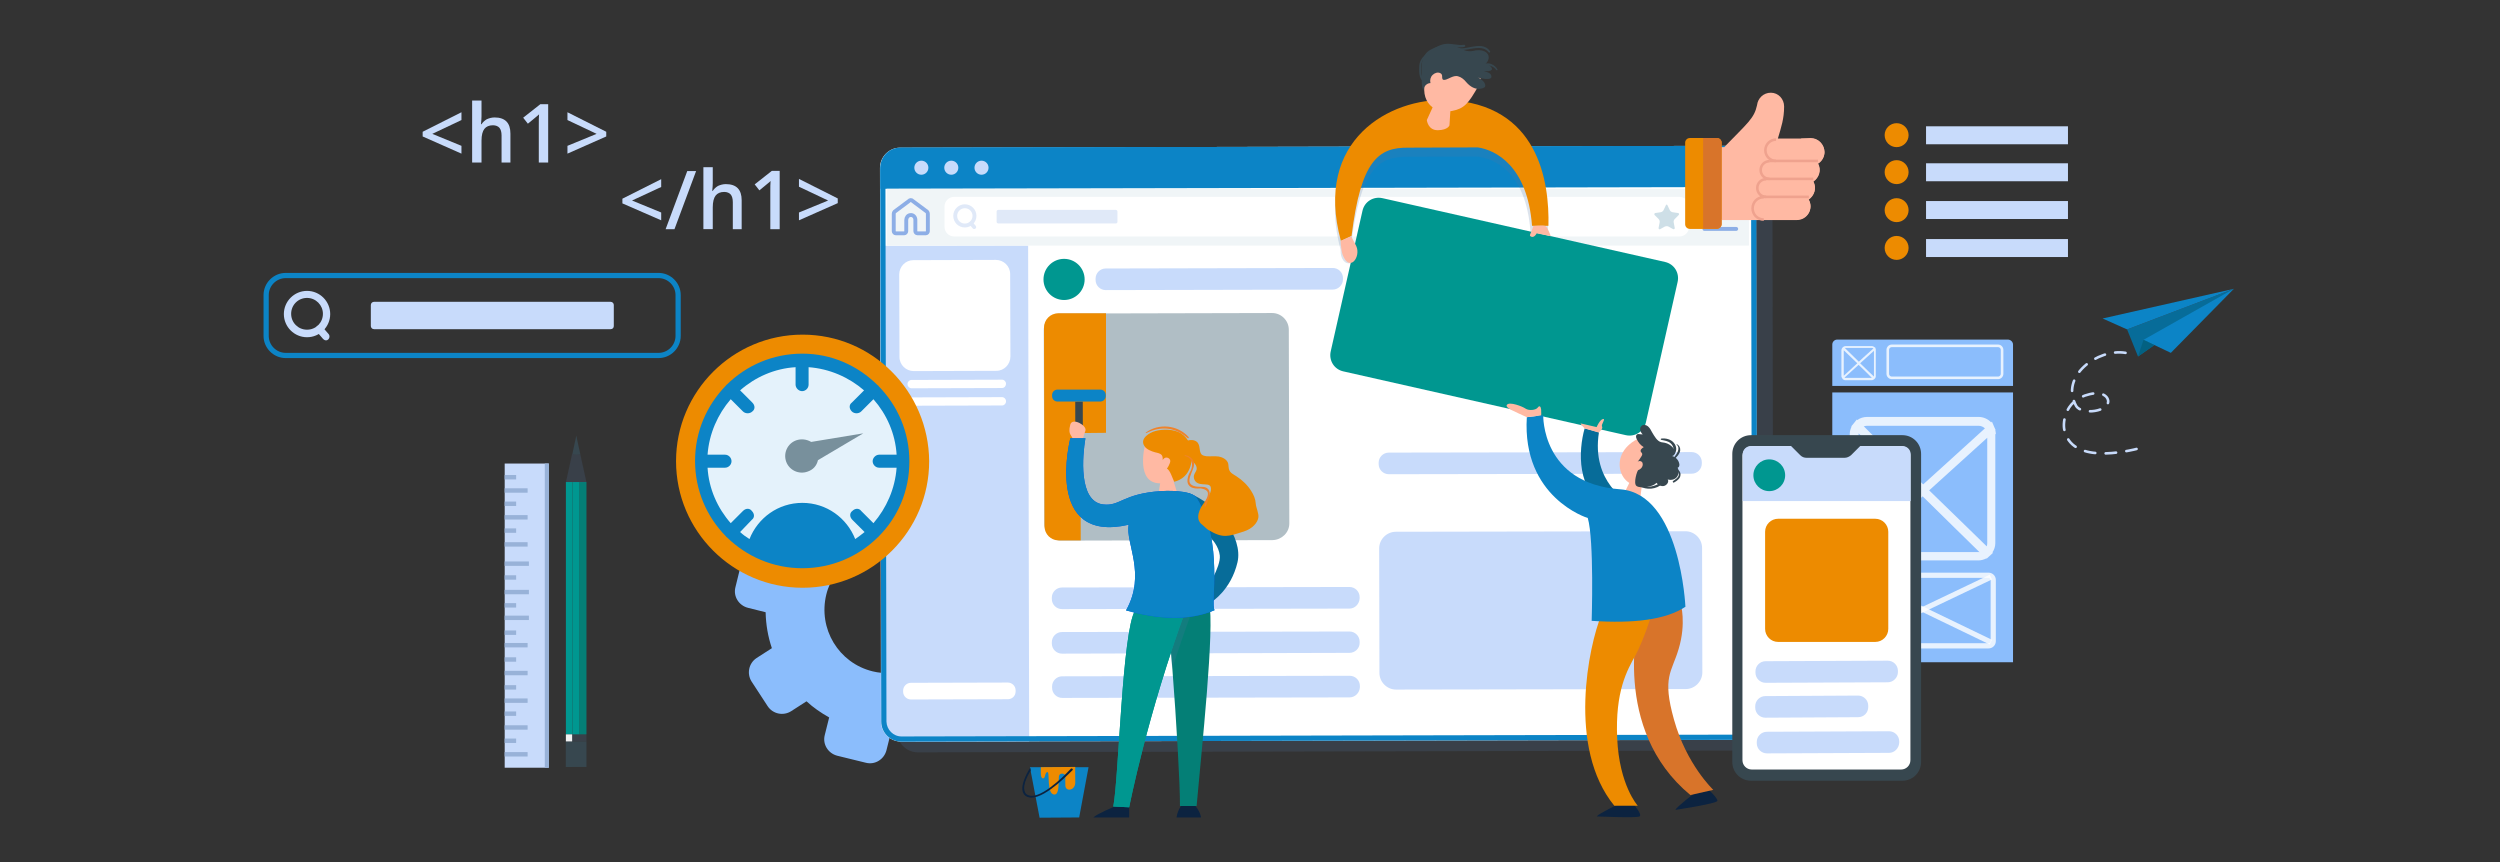 <?xml version="1.0" encoding="utf-8"?>
<!-- Generator: Adobe Illustrator 19.1.1, SVG Export Plug-In . SVG Version: 6.00 Build 0)  -->
<svg version="1.1" id="Layer_1" xmlns="http://www.w3.org/2000/svg" xmlns:xlink="http://www.w3.org/1999/xlink" x="0px" y="0px"
	 viewBox="106 13 960 331" style="enable-background:new 106 13 960 331;" xml:space="preserve">
<rect x="106" y="13" width="960" height="331" fill="#333333" stroke="none"/>
<style type="text/css">
	.st0{fill:#B6E0F4;}
	.st1{fill:#37474F;}
	.st2{fill:#E5E5E5;}
	.st3{fill:#9AAFB7;}
	.st4{fill:#90A4AE;}
	.st5{fill:#95C8EC;}
	.st6{fill:#58A6DA;}
	.st7{fill:#0C84C6;}
	.st8{fill:#E2F4FD;}
	.st9{fill:#ED8B00;}
	.st10{fill:#ECEFF0;}
	.st11{fill:#73C073;}
	.st12{fill:#DD6545;}
	.st13{fill:#FFFFFF;}
	.st14{fill:#A3D1EE;}
	.st15{fill:#71BE72;}
	.st16{fill:#B0BEC5;}
	.st17{fill:#78909C;}
	.st18{fill:#D0D5D8;}
	.st19{fill:#6B878E;}
	.st20{fill:#D4F0FC;}
	.st21{fill:#A2CDDD;}
	.st22{fill:#023F61;}
	.st23{fill:none;stroke:#FFFFFF;stroke-width:0.186;stroke-linecap:round;stroke-linejoin:round;stroke-miterlimit:10;}
	.st24{fill-rule:evenodd;clip-rule:evenodd;fill:#4D4D4D;}
	.st25{fill-rule:evenodd;clip-rule:evenodd;fill:#ED8B00;}
	.st26{fill-rule:evenodd;clip-rule:evenodd;fill:#9ACAE6;}
	.st27{fill-rule:evenodd;clip-rule:evenodd;fill:#CCCCCC;}
	.st28{fill:none;stroke:#B6E0F4;stroke-width:2;stroke-miterlimit:10;stroke-dasharray:4;}
	.st29{enable-background:new    ;}
	.st30{fill:#8BBDFC;}
	.st31{fill:none;}
	.st32{opacity:0.8;fill:#FFFFFF;}
	.st33{opacity:0.8;fill:none;stroke:#FFFFFF;stroke-miterlimit:10;}
	.st34{opacity:0.8;}
	.st35{opacity:0.8;fill:none;stroke:#FFFFFF;stroke-width:2;stroke-miterlimit:10;}
	.st36{opacity:0.2;fill:#5275A0;}
	.st37{fill:#C8DBFB;}
	.st38{fill:#009790;}
	.st39{fill:#F0F5F7;}
	.st40{fill:none;stroke:#8DAEE6;stroke-width:1.5;stroke-linecap:round;stroke-linejoin:round;stroke-miterlimit:10;}
	.st41{fill:none;stroke:#E0E9F8;stroke-width:1.5;stroke-linecap:round;stroke-linejoin:round;stroke-miterlimit:10;}
	.st42{fill:#E0E9F8;}
	.st43{fill:#CEDFE7;}
	.st44{fill:#0C2340;}
	.st45{fill:#FFB9A3;}
	.st46{fill:#076C99;}
	.st47{fill:#047F76;}
	.st48{fill:#0056EC;}
	.st49{fill:#EF832B;}
	.st50{fill:#D8742A;}
	.st51{fill:#E4F2FB;}
	.st52{fill:none;stroke:#EFA28E;stroke-miterlimit:10;}
	.st53{fill:none;stroke:#0C84C6;stroke-width:2;stroke-linecap:round;stroke-linejoin:round;stroke-miterlimit:10;}
	.st54{fill:#036182;}
	.st55{fill:none;stroke:#C8DBFB;stroke-linecap:round;stroke-linejoin:round;stroke-miterlimit:10;stroke-dasharray:4;}
	.st56{fill:#F1F2F2;}
	.st57{fill:#98B2D8;}
</style>
<path id="_Compound_Path__3_" class="st0" d="M-531.8-216.4l3.4,1.3c-0.2,2.5-0.2,5,0.2,7.5l-3.2,1.5c-2,0.9-3,3.2-2.1,5.3
	c0,0.1,0.1,0.2,0.1,0.3l2,4.3c0.9,2,3.2,3,5.3,2.1c0.1,0,0.2-0.1,0.3-0.1l3.2-1.5c1.7,1.9,3.5,3.6,5.5,5.2l-1.3,3.4
	c-0.8,2.1,0.2,4.5,2.3,5.4l4.3,1.5c2.1,0.8,4.4-0.3,5.4-2.3l1.3-3.4c2.5,0.2,5,0.2,7.5-0.2l1.5,3.2c0.9,2,3.2,3,5.3,2.1
	c0.1,0,0.2-0.1,0.3-0.1l4.3-2c2-0.9,3-3.2,2.1-5.3c0-0.1-0.1-0.2-0.1-0.3l-1.5-3.2c1.9-1.7,3.6-3.5,5.2-5.5l3.2,1.3
	c2.1,0.8,4.4-0.3,5.4-2.3l1.5-4.3c0.4-1,0.3-2.2-0.2-3.2c-0.4-1-1.3-1.8-2.3-2.1l-3.4-1.3c0.2-2.5,0.2-5-0.2-7.5l3.2-1.7
	c2-0.9,3-3.2,2.1-5.3c0-0.1-0.1-0.2-0.1-0.3l-2-4.2c-0.9-2-3.2-3-5.3-2.1c-0.1,0-0.2,0.1-0.3,0.1l-3.2,1.5c-1.7-1.9-3.5-3.6-5.5-5.2
	l1.3-3.4c0.4-1,0.4-2.2-0.2-3.2c-0.4-1-1.3-1.8-2.3-2.1l-4.3-1.5c-1-0.4-2.2-0.4-3.2,0.2c-1,0.4-1.8,1.3-2.1,2.3l-1.3,3.4
	c-2.5-0.2-5-0.2-7.5,0.2l-1.4-3.2c-0.9-2-3.2-3-5.3-2.1c-0.1,0-0.2,0.1-0.3,0.1l-4.3,2c-2,0.9-3,3.2-2.1,5.3c0,0.1,0.1,0.2,0.1,0.3
	l2.1,3c-1.9,1.7-3.6,3.5-5.2,5.5l-3.4-1.2c-1-0.4-2.2-0.4-3.2,0.2c-1,0.4-1.8,1.3-2.1,2.3l-1.5,4.3
	C-534.9-219.5-533.9-217.2-531.8-216.4L-531.8-216.4z M-509.1-227.1c2.1-1,4.5-1.5,6.8-1.5c6.4-0.1,12.2,3.6,14.8,9.4
	c3.8,8.2,0.2,17.9-8,21.7l0,0c-2.1,1-4.5,1.5-6.8,1.5c-6.4,0.1-12.2-3.6-14.8-9.4c-3.9-8.1-0.3-17.8,7.7-21.5
	C-509.2-227.1-509.1-227.1-509.1-227.1z"/>
<path id="_Compound_Path_2_1_" class="st0" d="M-572.8-228.2l2,0.7c-0.1,1.4-0.1,2.9,0.2,4.3l-1.9,0.9c-1.1,0.4-1.7,1.8-1.1,2.9
	c0,0,0,0.1,0.1,0.1l1.1,2.3c0.4,1.1,1.8,1.7,2.9,1.1c0,0,0.1,0,0.1-0.1l2-0.9c0.9,1.1,1.9,2,3,2.8l-0.7,2c-0.4,1.2,0.1,2.5,1.3,3
	l2.3,0.9c1.2,0.3,2.4-0.2,3-1.3l0.7-2c1.4,0.1,2.9,0.1,4.3-0.2l0.9,2c0.4,1.1,1.8,1.7,2.9,1.1c0,0,0.1,0,0.1-0.1l2.3-1.1
	c1.1-0.4,1.7-1.8,1.1-2.9c0,0,0-0.1-0.1-0.1l-0.9-2c1.1-0.9,2-1.9,2.8-3l2,0.7c1.2,0.4,2.4-0.1,3-1.3l0.9-2.3c0.2-0.6,0.2-1.2,0-1.8
	c-0.2-0.7-0.7-1.1-1.3-1.3l-2-0.7c0.1-1.4,0.1-2.9-0.2-4.3l2-0.9c1.1-0.4,1.7-1.8,1.1-2.9c0-0.1,0-0.1-0.1-0.2l-1.1-2.3
	c-0.4-1.1-1.8-1.7-2.9-1.1c0,0-0.1,0-0.1,0.1l-2,0.9c-0.9-1.1-1.9-2-3-2.8l0.7-1.9c0.2-0.6,0.2-1.2,0-1.8c-0.2-0.7-0.7-1.1-1.3-1.3
	l-2.3-0.9c-0.6-0.2-1.2-0.2-1.8,0c-0.6,0.2-1,0.7-1.3,1.3l-0.7,2c-1.4-0.1-2.9-0.1-4.3,0.2l-0.9-2c-0.4-1.1-1.8-1.7-2.9-1.1
	c0,0-0.1,0-0.1,0.1l-2.3,1.1c-1.1,0.4-1.7,1.8-1.1,2.9c0,0,0,0.1,0.1,0.1l0.9,2c-1.1,0.9-2,1.9-2.8,3l-2-0.7c-0.6-0.2-1.2-0.2-1.8,0
	c-0.7,0.2-1.1,0.7-1.3,1.3l-0.9,2.4C-574.5-230-573.9-228.8-572.8-228.2z M-560.1-234.2c1.2-0.6,2.5-0.9,3.9-0.9
	c3.5,0,6.7,2.1,8.2,5.3c2.1,4.5,0,9.9-4.5,12c-1.2,0.6-2.5,0.9-3.9,0.9c-3.5,0-6.7-2.1-8.2-5.4
	C-566.5-226.8-564.6-232.1-560.1-234.2z"/>
<path id="_Compound_Path__2_" class="st0" d="M223.9-245.9l4.9-0.1c1,3.3,2.2,6.3,4,9.3l-3.2,3.5c-2,2.1-2.1,5.5,0,7.7
	c0.1,0.1,0.2,0.2,0.3,0.4l4.6,4.4c2.1,2,5.5,2.1,7.7,0c0.1-0.1,0.2-0.2,0.4-0.3l3.2-3.5c3,1.5,6.2,2.8,9.5,3.7l0.1,4.9
	c0.1,3,2.5,5.5,5.6,5.6l6.1-0.2c3-0.1,5.3-2.6,5.6-5.6l-0.1-4.9c3.3-1,6.3-2.2,9.3-4l3.5,3.2c2.1,2,5.5,2.1,7.7,0
	c0.1-0.1,0.2-0.2,0.4-0.3l4.4-4.6c2-2.1,2.1-5.5,0-7.7c-0.1-0.1-0.2-0.2-0.3-0.4l-3.5-3.2c1.5-3,2.8-6.2,3.7-9.5l4.7,0.1
	c3-0.1,5.3-2.6,5.6-5.6l-0.2-6.1c0.1-1.5-0.7-2.9-1.9-3.9c-1-1-2.5-1.5-3.9-1.5l-4.9,0.1c-1-3.3-2.2-6.3-4-9.3l3.2-3.7
	c2-2.1,2.1-5.5,0-7.7c-0.1-0.1-0.2-0.2-0.3-0.4l-4.6-4.2c-2.1-2-5.5-2.1-7.7,0c-0.1,0.1-0.2,0.2-0.4,0.3l-3.2,3.5
	c-3-1.5-6.2-2.8-9.5-3.7l-0.1-4.9c0.1-1.5-0.6-3-1.9-3.9c-1-1-2.5-1.5-3.9-1.5l-6.1,0.2c-1.5-0.1-3,0.6-3.9,1.9
	c-1,1-1.5,2.5-1.5,3.9l0.1,4.9c-3.3,1-6.3,2.2-9.3,4l-3.4-3.3c-2.1-2-5.5-2.1-7.7,0c-0.1,0.1-0.2,0.2-0.4,0.3l-4.4,4.6
	c-2,2.1-2.1,5.5,0,7.7c0.1,0.1,0.2,0.2,0.3,0.4l4.1,2.7c-1.5,3-2.8,6.2-3.7,9.5l-4.9,0.2c-1.5-0.1-3,0.6-3.9,1.9
	c-1,1-1.5,2.5-1.5,3.9l0.2,6.1C218.5-248.2,220.8-245.8,223.9-245.9L223.9-245.9z M246.9-270.6c2.1-2.3,4.9-4.2,7.8-5.3
	c7.9-3.3,17-1.5,23.1,4.3c8.8,8.3,9.2,22.2,0.9,31l0,0c-2.1,2.3-4.9,4.2-7.8,5.3c-7.9,3.3-17,1.5-23.1-4.3c-8.8-8.1-9.3-22-1.1-30.7
	C246.8-270.5,246.9-270.6,246.9-270.6z"/>
<g>
	<g>
		<polygon class="st0" points="75.5,-358.7 43.7,-372.5 43.7,-377.1 75.5,-392.7 75.5,-385.2 53.5,-375.4 75.5,-366.8 75.5,-358.7 
					"/>
		<polygon class="st0" points="121.1,-398.5 104.3,-352.4 95.1,-352.4 112.4,-398.5 121.1,-398.5 		"/>
		<polygon class="st0" points="124.5,-366.8 145.9,-375.4 124.5,-385.2 124.5,-392.7 155.7,-377.1 155.7,-372.5 124.5,-358.7 
			124.5,-366.8 		"/>
	</g>
	<path class="st0" d="M207.9-128.1c0,0.3,0,0.5,0,0.8c-0.5,6.3-5.7,11.2-12,11.2c-75.2,0-75.2,0-75.2,0c-6.3,0-11.7-4.9-12-11.2
		c0-0.3,0-0.5,0-0.8c0-6.8,5.5-12,12-12c1.6,0,3.3,0.3,4.6,0.8c1.1-10.1,9.8-18,20.4-18c0.8,0,1.9,0,2.7,0
		c4.6-6.8,12.5-11.4,21.5-11.4c14.7,0,26.4,11.7,26.4,26.4c0,0.5,0,1.4,0,2.2C202.8-139.8,207.9-134.7,207.9-128.1L207.9-128.1z"/>
	<g>
		<g>
			<g>
				<g id="_Group_6">
					<path id="_Path_4" class="st1" d="M-268.3-400.5c-5,0-8.9,4-8.9,8.9l0,0l0,0v224.2c0,5,4,9.1,8.9,9.1l0,0H79.2
						c5,0,8.9-4,8.9-8.9l0,0v-224.2c0-5-4-8.9-8.9-8.9l0,0h-347.5V-400.5z"/>
					<path id="_Path_5" class="st2" d="M-297.2-147.9h405.1c10.6,0,19.2-8.6,19.3-19.3h-443.8C-316.5-156.6-308-147.9-297.2-147.9z"
						/>
					<path id="_Path_6" class="st3" d="M-313.5-156.9c3.5,5.5,9.6,8.9,16.2,8.9h405.1c6.6,0.1,12.8-3.3,16.2-8.9H-313.5z"/>
					<circle id="_Path_7" class="st4" cx="-281.6" cy="-162.4" r="2.1"/>
					<circle id="_Path_8" class="st4" cx="-287.4" cy="-162.4" r="2.2"/>
					<circle id="_Path_9" class="st4" cx="-293.6" cy="-162.4" r="2.2"/>
				</g>
				<g id="_Group_2-2">
					<rect x="-262.3" y="-386" class="st5" width="335.3" height="209"/>
				</g>
				<rect x="-262.3" y="-386" class="st6" width="335.3" height="36.5"/>
				<rect x="-253.4" y="-338.9" class="st7" width="76.5" height="71"/>
				<rect x="-165.8" y="-323.2" class="st8" width="228" height="55.2"/>
				<rect x="-165.8" y="-338.6" class="st9" width="228" height="12.4"/>
				<rect x="-165.8" y="-259.1" class="st10" width="228" height="71"/>
				<rect x="-253.4" y="-259.1" class="st7" width="76.5" height="71"/>
				<circle class="st11" cx="-246.3" cy="-375.4" r="3.8"/>
				<circle class="st9" cx="-232.7" cy="-375.4" r="3.8"/>
				<circle class="st12" cx="-219.4" cy="-375.4" r="3.8"/>
				<rect x="-247.1" y="-250.7" class="st10" width="45.8" height="6.3"/>
				<rect x="-197.9" y="-250.7" class="st10" width="15.4" height="6.3"/>
				<rect x="-247.1" y="-240.5" class="st10" width="32.8" height="6.3"/>
				<rect x="-210.8" y="-240.2" class="st10" width="28.8" height="6.3"/>
				<rect x="-247.1" y="-230.3" class="st10" width="43.5" height="6.3"/>
				<rect x="-200.2" y="-230.3" class="st10" width="12.3" height="6.3"/>
				<rect x="-247.1" y="-220" class="st10" width="56.2" height="6.3"/>
				<rect x="-247.1" y="-209.7" class="st10" width="32.5" height="6.3"/>
				<rect x="-211.6" y="-209.7" class="st10" width="20.7" height="6.3"/>
				<rect x="-247.1" y="-199.5" class="st10" width="56.2" height="6.3"/>
				<circle class="st13" cx="-217.1" cy="-303.5" r="28.8"/>
				<circle class="st9" cx="-217.1" cy="-314.9" r="9.3"/>
				<path class="st9" d="M-217.1-282.9c7.6,0,14.7-4.2,18.2-10.9c-3.6-5.4-9.7-8.6-16.2-8.6h-3.9c-6.5,0-12.6,3.2-16.2,8.6
					C-231.7-287.1-224.8-282.9-217.1-282.9z"/>
				<rect x="-157.4" y="-251.7" class="st14" width="144.6" height="6.3"/>
				<rect x="-2" y="-251.7" class="st14" width="48.6" height="6.3"/>
				<rect x="-157.4" y="-241.5" class="st14" width="103.6" height="6.3"/>
				<rect x="-43" y="-241.3" class="st14" width="90.9" height="6.3"/>
				<rect x="-157.4" y="-231.4" class="st14" width="137.4" height="6.3"/>
				<rect x="-9.6" y="-231.4" class="st14" width="38.8" height="6.3"/>
				<rect x="-157.4" y="-221" class="st14" width="177.3" height="6.3"/>
				<rect x="-157.4" y="-210.7" class="st14" width="102.4" height="6.3"/>
				<rect x="-45.2" y="-210.7" class="st14" width="65.2" height="6.3"/>
				<rect x="-157.4" y="-200.5" class="st14" width="177.3" height="6.3"/>
				<rect x="-153.2" y="-315.9" class="st7" width="40.2" height="40.2"/>
				<rect x="-99.6" y="-315.9" class="st9" width="40.2" height="40.2"/>
				<rect x="-46" y="-315.9" class="st15" width="40.2" height="40.2"/>
				<rect x="7.7" y="-315.9" class="st16" width="40.2" height="40.2"/>
			</g>
			<rect x="-262.3" y="-365.3" class="st10" width="335.3" height="15.7"/>
			<g>
				<path class="st16" d="M-181.2-349.6H-256v-8.7c0-2.5,2.1-4.6,4.6-4.6h70.2L-181.2-349.6L-181.2-349.6z"/>
				<rect x="-249.1" y="-360" class="st9" width="5" height="5"/>
				<rect x="-238.8" y="-359.3" class="st17" width="50.5" height="3.8"/>
				<g>
					<path class="st18" d="M-107.3-351.9h-70.2v-6.4c0-2.5,2.1-4.6,4.6-4.6h70.2v6.4C-102.7-354-104.8-351.9-107.3-351.9z"/>
					<rect x="-170.6" y="-360" class="st7" width="5" height="5"/>
					<rect x="-160.3" y="-359.3" class="st17" width="50.5" height="3.8"/>
				</g>
				<g>
					<path class="st18" d="M-29-351.9h-70.2v-6.4c0-2.5,2.1-4.6,4.6-4.6h70.2v6.4C-24.4-354-26.5-351.9-29-351.9z"/>
					<rect x="-92.3" y="-360" class="st11" width="5" height="5"/>
					<rect x="-82" y="-359.3" class="st17" width="50.5" height="3.8"/>
				</g>
			</g>
		</g>
	</g>
	<g>
		<g>
			<path class="st19" d="M43.4-178h179.3c6.7,0,11.9-5.3,11.9-11.9v-143.6c0-6.7-5.3-11.9-11.9-11.9H43.4c-6.7,0-11.9,5.3-11.9,11.9
				V-190C31.4-183.4,36.8-178,43.4-178z"/>
			<path class="st5" d="M45.6-195.6h172.2c1.1,0,2.1-1,2.1-2.1v-135.3c0-1.1-1-2.1-2.1-2.1H45.7c-1.1,0-2.1,1-2.1,2.1v135.3
				C43.6-196.5,44.5-195.6,45.6-195.6z"/>
			<rect x="43.5" y="-335.1" class="st7" width="176.4" height="16.1"/>
			<rect x="193.5" y="-311.6" class="st15" width="21.6" height="21.6"/>
			<rect x="166.6" y="-311.6" class="st9" width="21.6" height="21.6"/>
			<rect x="139.7" y="-311.6" class="st7" width="21.6" height="21.6"/>
			<rect x="49.5" y="-311.6" class="st7" width="83.8" height="73"/>
			<rect x="49.5" y="-227.7" class="st7" width="83.8" height="32.2"/>
		</g>
		<rect x="55.1" y="-221.7" class="st10" width="51.2" height="5.2"/>
		<rect x="110" y="-221.7" class="st10" width="17.2" height="5.2"/>
		<rect x="55.1" y="-213.2" class="st10" width="36.7" height="5.2"/>
		<rect x="95.6" y="-212.9" class="st10" width="32.2" height="5.2"/>
		<rect x="55.1" y="-204.7" class="st10" width="48.6" height="5.2"/>
		<rect x="107.4" y="-204.7" class="st10" width="13.7" height="5.2"/>
		<g>
			<circle class="st13" cx="91.4" cy="-275.2" r="30.4"/>
			<circle class="st9" cx="91.4" cy="-287.2" r="9.8"/>
			<path class="st9" d="M91.4-253.5c8,0,15.5-4.4,19.2-11.5c-3.8-5.7-10.3-9.1-17.1-9.1h-4.1c-6.9,0-13.3,3.4-17.1,9.1
				C76-257.9,83.4-253.5,91.4-253.5z"/>
		</g>
		<g>
			<path class="st16" d="M101.8-319H49.9v-6.1c0-1.8,1.5-3.2,3.2-3.2h48.7L101.8-319L101.8-319z"/>
			<rect x="54.8" y="-326.2" class="st9" width="3.5" height="3.5"/>
			<rect x="61.9" y="-325.8" class="st17" width="35.1" height="2.6"/>
			<g>
				<path class="st18" d="M153.2-320.6h-48.7v-4.4c0-1.8,1.5-3.2,3.2-3.2h48.7v4.4C156.4-322.1,154.9-320.6,153.2-320.6z"/>
				<rect x="109.2" y="-326.2" class="st7" width="3.5" height="3.5"/>
				<rect x="116.4" y="-325.8" class="st17" width="35.1" height="2.6"/>
			</g>
			<g>
				<path class="st18" d="M207.5-320.6h-48.7v-4.4c0-1.8,1.5-3.2,3.2-3.2h48.7v4.4C210.8-322.1,209.3-320.6,207.5-320.6z"/>
				<rect x="163.6" y="-326.2" class="st11" width="3.5" height="3.5"/>
				<rect x="170.7" y="-325.8" class="st17" width="35.1" height="2.6"/>
			</g>
		</g>
		<g>
			<rect x="139.7" y="-282.8" class="st10" width="74.5" height="87.2"/>
			<rect x="142.4" y="-274.9" class="st14" width="47.2" height="6.8"/>
			<rect x="193.1" y="-274.9" class="st14" width="15.9" height="6.8"/>
			<rect x="142.4" y="-264" class="st14" width="33.8" height="6.8"/>
			<rect x="179.8" y="-263.7" class="st14" width="29.7" height="6.8"/>
			<rect x="142.4" y="-253.1" class="st14" width="44.9" height="6.8"/>
			<rect x="190.7" y="-253.1" class="st14" width="12.7" height="6.8"/>
			<rect x="142.4" y="-241.9" class="st14" width="57.9" height="6.8"/>
			<rect x="142.4" y="-230.9" class="st14" width="33.4" height="6.8"/>
			<rect x="179" y="-230.9" class="st14" width="21.3" height="6.8"/>
			<rect x="142.4" y="-219.9" class="st14" width="33.8" height="6.8"/>
			<rect x="179.8" y="-219.7" class="st14" width="29.7" height="6.8"/>
			<rect x="142.4" y="-209" class="st14" width="44.9" height="6.8"/>
			<rect x="190.7" y="-209" class="st14" width="12.7" height="6.8"/>
			<rect x="142.4" y="-198.9" class="st14" width="57.9" height="3.3"/>
		</g>
	</g>
	<g>
		<path class="st13" d="M80.5-136.5c-33.6,0-60.9-27.4-60.9-60.9s27.4-60.9,60.9-60.9s60.9,27.4,60.9,60.9S114.1-136.5,80.5-136.5z"
			/>
		<circle class="st20" cx="80.5" cy="-197.4" r="53.9"/>
		<path class="st21" d="M37.1-197.4c0-28,21.3-51,48.7-53.7c-1.7-0.2-3.5-0.2-5.2-0.2c-29.8,0-53.9,24.1-53.9,53.9
			s24.1,53.9,53.9,53.9c1.9,0,3.5,0,5.2-0.2C58.5-146.3,37.1-169.4,37.1-197.4z"/>
		<path class="st7" d="M138.5-197.4c0-31.9-26-57.9-57.9-57.9s-57.9,26-57.9,57.9c0,31.7,25.5,57.4,57.2,57.9c0.2,0,0.4,0,0.7,0
			c0.2,0,0.4,0,0.7,0C112.9-139.9,138.5-165.7,138.5-197.4z M30.7-193.4h18.4c0.2,7.3,1.2,13.9,2.7,20.1c-4.5,1-8.9,2.5-12.7,4
			C34.6-176.3,31.5-184.6,30.7-193.4z M39.4-225.6c3.8,1.7,8.1,2.9,12.7,4c-1.4,6.2-2.5,12.8-2.7,20.1H31
			C31.5-210.3,34.6-218.6,39.4-225.6z M130.4-201.4h-18.7c-0.2-7.3-1.2-13.9-2.7-20.1c4.5-1,8.9-2.5,12.7-4
			C126.4-218.6,129.6-210.3,130.4-201.4z M103.9-201.4H84.6v-17.2c5.9-0.2,11.4-0.7,16.8-1.4C102.7-214.4,103.7-208.2,103.9-201.4z
			 M84.6-226.4v-20.1c5.4,2.3,10.8,8.9,14.5,18.9C94.3-227.1,89.5-226.7,84.6-226.4z M76.5-246.5v20.1c-5-0.2-9.9-0.7-14.5-1.2
			C65.7-237.6,71.1-244.2,76.5-246.5z M76.5-218.6v17.2H57.2c0.2-6.8,1-13,2.5-18.7C65.1-219.1,70.6-218.7,76.5-218.6z M57.2-193.4
			h19.3v17.2c-5.9,0.2-11.4,0.7-16.8,1.4C58.5-180.4,57.4-186.6,57.2-193.4z M76.5-168.3v20.1c-5.4-2.3-10.8-8.9-14.5-18.9
			C66.8-167.8,71.5-168.1,76.5-168.3z M84.6-148.2v-20.1c5,0.2,9.9,0.7,14.5,1.2C95.4-157.2,90-150.5,84.6-148.2z M84.6-176.3v-17.1
			h19.3c-0.2,6.8-1,13-2.5,18.7C96.1-175.6,90.4-176.3,84.6-176.3z M111.7-193.4h18.4c-0.7,8.9-3.8,17.2-8.5,24.1
			c-3.8-1.7-8.1-2.9-12.7-4C110.8-179.6,111.5-186.2,111.7-193.4z M116.5-232.1c-2.9,1-6.2,2.1-9.7,2.9c-1.9-5.6-4.3-10.4-7.3-14.4
			C106.2-240.9,111.7-237,116.5-232.1z M61.4-243.7c-2.9,4-5.2,8.9-7.3,14.4c-3.5-0.9-6.6-1.7-9.7-2.9C49.3-237,55-240.9,61.4-243.7
			z M44.6-162.8c2.9-1,6.2-2.1,9.7-2.9c1.9,5.6,4.3,10.4,7.3,14.4C55-154.1,49.3-157.9,44.6-162.8z M99.7-151.3
			c2.9-4,5.2-8.9,7.3-14.4c3.5,0.9,6.6,1.7,9.7,2.9C111.7-157.9,106.2-154.1,99.7-151.3z"/>
	</g>
	<g>
		<path id="_Compound_Path__1_" class="st0" d="M-366.3-285l3.4-1.3c1.4,2.1,3.1,4,5.1,5.5l-1.4,3.2c-1,2-0.1,4.4,1.9,5.3
			c0.1,0,0.2,0.1,0.3,0.1l4.3,2c2,1,4.4,0.1,5.3-1.9c0-0.1,0.1-0.2,0.1-0.3l1.4-3.2c2.5,0.3,5.1,0.4,7.6,0.2l1.3,3.4
			c0.8,2.1,3.1,3.3,5.3,2.5l4.2-1.7c2.1-0.9,3.2-3.1,2.5-5.3l-1.3-3.4c2.1-1.4,4-3.1,5.5-5.1l3.2,1.4c2,1,4.4,0.1,5.3-1.9
			c0-0.1,0.1-0.2,0.1-0.3l1.9-4.3c1-2,0.1-4.4-1.9-5.3c-0.1,0-0.2-0.1-0.3-0.1l-3.2-1.4c0.3-2.5,0.4-5.1,0.2-7.6l3.3-1.1
			c2.1-0.9,3.2-3.1,2.5-5.3l-1.7-4.2c-0.3-1.1-1.1-1.9-2.2-2.3c-1-0.4-2.2-0.6-3.2-0.1l-3.4,1.3c-1.4-2.1-3.1-4-5.1-5.5l1.3-3.3
			c1-2,0.1-4.4-1.9-5.3c-0.1,0-0.2-0.1-0.3-0.1l-4.2-1.9c-2-1-4.4-0.1-5.3,1.9c0,0.1-0.1,0.2-0.1,0.3l-1.4,3.2
			c-2.5-0.3-5.1-0.4-7.6-0.2l-1.1-3.4c-0.3-1.1-1.2-2-2.2-2.3c-1-0.4-2.2-0.6-3.2-0.1l-4.3,1.7c-1.1,0.3-2,1.2-2.3,2.2
			c-0.4,1-0.6,2.2-0.1,3.2l1.2,3.4c-2.1,1.4-4,3.1-5.5,5.1l-3.2-1.4c-2-1-4.4-0.1-5.3,1.9c0,0.1-0.1,0.2-0.1,0.3l-2,4.3
			c-1,2-0.1,4.4,1.9,5.3c0.1,0,0.2,0.1,0.3,0.1l3.6,0.9c-0.3,2.5-0.4,5.1-0.2,7.6l-3.4,1.3c-1.1,0.3-2,1.2-2.3,2.2
			c-0.4,1-0.6,2.2-0.1,3.2l1.7,4.2C-370.6-285.4-368.4-284.3-366.3-285L-366.3-285z M-356.1-308c1-2.2,2.4-4.1,4.2-5.6
			c4.8-4.2,11.6-5.2,17.3-2.5c8.2,3.6,11.8,13.4,8.2,21.5l0,0c-1,2.2-2.4,4.1-4.2,5.6c-4.8,4.2-11.6,5.2-17.3,2.5
			c-8.2-3.6-11.9-13.3-8.3-21.4C-356.1-307.9-356.1-308-356.1-308z"/>
		<path id="_Compound_Path_2_2_" class="st0" d="M-405-267.1l1.9-0.8c0.9,1.2,1.9,2.2,3,3.1l-0.9,1.9c-0.6,1.1-0.1,2.4,1,2.9
			c0,0,0.1,0,0.1,0.1l2.3,1.1c1.1,0.6,2.4,0.1,2.9-1c0,0,0-0.1,0.1-0.1l0.9-1.9c1.3,0.3,2.8,0.3,4.1,0.1l0.8,1.9
			c0.4,1.2,1.8,1.8,3,1.4l2.3-0.9c1.1-0.4,1.8-1.8,1.4-3l-0.8-1.9c1.2-0.8,2.2-1.8,3.1-2.9l1.9,0.9c1.1,0.6,2.4,0.1,2.9-1
			c0,0,0-0.1,0.1-0.1l1.1-2.4c0.6-1.1,0.1-2.4-1-2.9c0,0-0.1,0-0.1-0.1l-1.9-0.9c0.3-1.3,0.3-2.8,0.1-4.1l1.9-0.8
			c1.1-0.4,1.8-1.8,1.4-3l-0.9-2.3c-0.2-0.6-0.6-1-1.1-1.3c-0.6-0.3-1.2-0.4-1.8-0.1l-1.9,0.8c-0.9-1.2-1.9-2.2-3-3.1l0.9-1.9
			c0.6-1.1,0.1-2.4-1-2.9c-0.1,0-0.1,0-0.2-0.1l-2.3-1.1c-1.1-0.6-2.4-0.1-2.9,1c0,0,0,0.1-0.1,0.1l-0.9,1.9
			c-1.3-0.3-2.8-0.3-4.1-0.1l-0.8-1.9c-0.2-0.6-0.6-1-1.1-1.3c-0.6-0.3-1.2-0.4-1.8-0.1l-2.4,0.9c-0.6,0.2-1,0.6-1.3,1.1
			c-0.2,0.6-0.3,1.2-0.1,1.8l0.8,1.9c-1.2,0.9-2.2,1.9-3.1,3l-1.9-0.9c-1.1-0.6-2.4-0.1-2.9,1c0,0,0,0.1-0.1,0.1l-1.1,2.3
			c-0.6,1.1-0.1,2.4,1,2.9c0,0,0.1,0,0.1,0.1l1.9,0.9c-0.3,1.3-0.3,2.8-0.1,4.1l-1.9,0.8c-0.6,0.2-1,0.6-1.3,1.1
			c-0.3,0.6-0.4,1.2-0.1,1.8l1,2.4C-407.4-267.5-406.2-266.8-405-267.1z M-399.3-280c0.6-1.2,1.3-2.3,2.3-3.2
			c2.7-2.3,6.4-2.9,9.6-1.3c4.5,2.1,6.5,7.5,4.4,12c-0.6,1.2-1.3,2.3-2.3,3.2c-2.7,2.3-6.5,2.8-9.7,1.3
			C-399.3-270.2-401.3-275.4-399.3-280z"/>
	</g>
	<g>
		<polygon class="st22" points="-374.7,-114.3 -481,-114.3 -481,-312.4 -374.7,-312.4 -374.7,-114.3 		"/>
		<polygon class="st23" points="-374.7,-114.3 -481,-114.3 -481,-312.4 -374.7,-312.4 -374.7,-114.3 		"/>
		<polygon class="st7" points="-377.3,-274.4 -478,-274.4 -478,-309.4 -377.3,-309.4 -377.3,-274.4 		"/>
		<polygon class="st23" points="-377.3,-274.4 -478,-274.4 -478,-309.4 -377.3,-309.4 -377.3,-274.4 		"/>
		<polygon class="st22" points="-438.3,-292.7 -450.3,-292.7 -450.3,-304.2 -438.3,-304.2 -438.3,-292.7 		"/>
		<polygon class="st23" points="-438.3,-292.7 -450.3,-292.7 -450.3,-304.2 -438.3,-304.2 -438.3,-292.7 		"/>
		<polygon class="st22" points="-424.7,-292.7 -436.2,-292.7 -436.2,-304.2 -424.7,-304.2 -424.7,-292.7 		"/>
		<polygon class="st23" points="-424.7,-292.7 -436.2,-292.7 -436.2,-304.2 -424.7,-304.2 -424.7,-292.7 		"/>
		<polygon class="st22" points="-410.6,-292.7 -422.5,-292.7 -422.5,-304.2 -410.6,-304.2 -410.6,-292.7 		"/>
		<polygon class="st23" points="-410.6,-292.7 -422.5,-292.7 -422.5,-304.2 -410.6,-304.2 -410.6,-292.7 		"/>
		<polygon class="st22" points="-396.9,-292.7 -408.9,-292.7 -408.9,-304.2 -396.9,-304.2 -396.9,-292.7 		"/>
		<polygon class="st23" points="-396.9,-292.7 -408.9,-292.7 -408.9,-304.2 -396.9,-304.2 -396.9,-292.7 		"/>
		<polygon class="st22" points="-383.2,-292.7 -395.2,-292.7 -395.2,-304.2 -383.2,-304.2 -383.2,-292.7 		"/>
		<polygon class="st23" points="-383.2,-292.7 -395.2,-292.7 -395.2,-304.2 -383.2,-304.2 -383.2,-292.7 		"/>
		<polygon class="st22" points="-438.3,-278.6 -450.3,-278.6 -450.3,-290.6 -438.3,-290.6 -438.3,-278.6 		"/>
		<polygon class="st23" points="-438.3,-278.6 -450.3,-278.6 -450.3,-290.6 -438.3,-290.6 -438.3,-278.6 		"/>
		<polygon class="st22" points="-424.7,-278.6 -436.2,-278.6 -436.2,-290.6 -424.7,-290.6 -424.7,-278.6 		"/>
		<polygon class="st23" points="-424.7,-278.6 -436.2,-278.6 -436.2,-290.6 -424.7,-290.6 -424.7,-278.6 		"/>
		<polygon class="st22" points="-410.6,-278.6 -422.5,-278.6 -422.5,-290.6 -410.6,-290.6 -410.6,-278.6 		"/>
		<polygon class="st23" points="-410.6,-278.6 -422.5,-278.6 -422.5,-290.6 -410.6,-290.6 -410.6,-278.6 		"/>
		<polygon class="st22" points="-396.9,-278.6 -408.9,-278.6 -408.9,-290.6 -396.9,-290.6 -396.9,-278.6 		"/>
		<polygon class="st23" points="-396.9,-278.6 -408.9,-278.6 -408.9,-290.6 -396.9,-290.6 -396.9,-278.6 		"/>
		<polygon class="st22" points="-383.2,-278.6 -395.2,-278.6 -395.2,-290.6 -383.2,-290.6 -383.2,-278.6 		"/>
		<polygon class="st23" points="-383.2,-278.6 -395.2,-278.6 -395.2,-290.6 -383.2,-290.6 -383.2,-278.6 		"/>
		<path class="st9" d="M-458.8-284.6c0,3-2.6,5.5-5.6,5.5c-3,0-5.6-2.6-5.6-5.5c0-3,2.6-5.5,5.6-5.5
			C-461.4-290.2-458.8-287.6-458.8-284.6L-458.8-284.6z"/>
		<path class="st15" d="M-458.8-299.6c0,3-2.6,5.5-5.6,5.5c-3,0-5.6-2.6-5.6-5.5c0-3,2.6-5.5,5.6-5.5
			C-461.4-305.1-458.8-302.5-458.8-299.6L-458.8-299.6z"/>
		<polygon class="st7" points="-377.3,-235.5 -478,-235.5 -478,-270.1 -377.3,-270.1 -377.3,-235.5 		"/>
		<polygon class="st23" points="-377.3,-235.5 -478,-235.5 -478,-270.1 -377.3,-270.1 -377.3,-235.5 		"/>
		<polygon class="st22" points="-438.3,-253.5 -450.3,-253.5 -450.3,-265.4 -438.3,-265.4 -438.3,-253.5 		"/>
		<polygon class="st23" points="-438.3,-253.5 -450.3,-253.5 -450.3,-265.4 -438.3,-265.4 -438.3,-253.5 		"/>
		<polygon class="st22" points="-424.7,-253.5 -436.2,-253.5 -436.2,-265.4 -424.7,-265.4 -424.7,-253.5 		"/>
		<polygon class="st23" points="-424.7,-253.5 -436.2,-253.5 -436.2,-265.4 -424.7,-265.4 -424.7,-253.5 		"/>
		<polygon class="st22" points="-410.6,-253.5 -422.5,-253.5 -422.5,-265.4 -410.6,-265.4 -410.6,-253.5 		"/>
		<polygon class="st23" points="-410.6,-253.5 -422.5,-253.5 -422.5,-265.4 -410.6,-265.4 -410.6,-253.5 		"/>
		<polygon class="st22" points="-396.9,-253.5 -408.9,-253.5 -408.9,-265.4 -396.9,-265.4 -396.9,-253.5 		"/>
		<polygon class="st23" points="-396.9,-253.5 -408.9,-253.5 -408.9,-265.4 -396.9,-265.4 -396.9,-253.5 		"/>
		<polygon class="st22" points="-383.2,-253.5 -395.2,-253.5 -395.2,-265.4 -383.2,-265.4 -383.2,-253.5 		"/>
		<polygon class="st23" points="-383.2,-253.5 -395.2,-253.5 -395.2,-265.4 -383.2,-265.4 -383.2,-253.5 		"/>
		<polygon class="st22" points="-438.3,-239.8 -450.3,-239.8 -450.3,-251.3 -438.3,-251.3 -438.3,-239.8 		"/>
		<polygon class="st23" points="-438.3,-239.8 -450.3,-239.8 -450.3,-251.3 -438.3,-251.3 -438.3,-239.8 		"/>
		<polygon class="st22" points="-424.7,-239.8 -436.2,-239.8 -436.2,-251.3 -424.7,-251.3 -424.7,-239.8 		"/>
		<polygon class="st23" points="-424.7,-239.8 -436.2,-239.8 -436.2,-251.3 -424.7,-251.3 -424.7,-239.8 		"/>
		<polygon class="st22" points="-410.6,-239.8 -422.5,-239.8 -422.5,-251.3 -410.6,-251.3 -410.6,-239.8 		"/>
		<polygon class="st23" points="-410.6,-239.8 -422.5,-239.8 -422.5,-251.3 -410.6,-251.3 -410.6,-239.8 		"/>
		<polygon class="st22" points="-396.9,-239.8 -408.9,-239.8 -408.9,-251.3 -396.9,-251.3 -396.9,-239.8 		"/>
		<polygon class="st23" points="-396.9,-239.8 -408.9,-239.8 -408.9,-251.3 -396.9,-251.3 -396.9,-239.8 		"/>
		<polygon class="st22" points="-383.2,-239.8 -395.2,-239.8 -395.2,-251.3 -383.2,-251.3 -383.2,-239.8 		"/>
		<polygon class="st23" points="-383.2,-239.8 -395.2,-239.8 -395.2,-251.3 -383.2,-251.3 -383.2,-239.8 		"/>
		<path class="st9" d="M-458.8-245.8c0,3.4-2.6,5.5-5.6,5.5c-3,0-5.6-2.1-5.6-5.5c0-3,2.6-5.1,5.6-5.1
			C-461.4-250.9-458.8-248.8-458.8-245.8L-458.8-245.8z"/>
		<path class="st15" d="M-458.8-260.3c0,3-2.6,5.5-5.6,5.5c-3,0-5.6-2.6-5.6-5.5c0-3,2.6-5.5,5.6-5.5
			C-461.4-265.8-458.8-263.3-458.8-260.3L-458.8-260.3z"/>
		<polygon class="st7" points="-377.3,-196.3 -478,-196.3 -478,-231.3 -377.3,-231.3 -377.3,-196.3 		"/>
		<polygon class="st23" points="-377.3,-196.3 -478,-196.3 -478,-231.3 -377.3,-231.3 -377.3,-196.3 		"/>
		<polygon class="st22" points="-438.3,-214.6 -450.3,-214.6 -450.3,-226.1 -438.3,-226.1 -438.3,-214.6 		"/>
		<polygon class="st23" points="-438.3,-214.6 -450.3,-214.6 -450.3,-226.1 -438.3,-226.1 -438.3,-214.6 		"/>
		<polygon class="st22" points="-424.7,-214.6 -436.2,-214.6 -436.2,-226.1 -424.7,-226.1 -424.7,-214.6 		"/>
		<polygon class="st23" points="-424.7,-214.6 -436.2,-214.6 -436.2,-226.1 -424.7,-226.1 -424.7,-214.6 		"/>
		<polygon class="st22" points="-410.6,-214.6 -422.5,-214.6 -422.5,-226.1 -410.6,-226.1 -410.6,-214.6 		"/>
		<polygon class="st23" points="-410.6,-214.6 -422.5,-214.6 -422.5,-226.1 -410.6,-226.1 -410.6,-214.6 		"/>
		<polygon class="st22" points="-396.9,-214.6 -408.9,-214.6 -408.9,-226.1 -396.9,-226.1 -396.9,-214.6 		"/>
		<polygon class="st23" points="-396.9,-214.6 -408.9,-214.6 -408.9,-226.1 -396.9,-226.1 -396.9,-214.6 		"/>
		<polygon class="st22" points="-383.2,-214.6 -395.2,-214.6 -395.2,-226.1 -383.2,-226.1 -383.2,-214.6 		"/>
		<polygon class="st23" points="-383.2,-214.6 -395.2,-214.6 -395.2,-226.1 -383.2,-226.1 -383.2,-214.6 		"/>
		<polygon class="st22" points="-438.3,-200.5 -450.3,-200.5 -450.3,-212.5 -438.3,-212.5 -438.3,-200.5 		"/>
		<polygon class="st23" points="-438.3,-200.5 -450.3,-200.5 -450.3,-212.5 -438.3,-212.5 -438.3,-200.5 		"/>
		<polygon class="st22" points="-424.7,-200.5 -436.2,-200.5 -436.2,-212.5 -424.7,-212.5 -424.7,-200.5 		"/>
		<polygon class="st23" points="-424.7,-200.5 -436.2,-200.5 -436.2,-212.5 -424.7,-212.5 -424.7,-200.5 		"/>
		<polygon class="st22" points="-410.6,-200.5 -422.5,-200.5 -422.5,-212.5 -410.6,-212.5 -410.6,-200.5 		"/>
		<polygon class="st23" points="-410.6,-200.5 -422.5,-200.5 -422.5,-212.5 -410.6,-212.5 -410.6,-200.5 		"/>
		<polygon class="st22" points="-396.9,-200.5 -408.9,-200.5 -408.9,-212.5 -396.9,-212.5 -396.9,-200.5 		"/>
		<polygon class="st23" points="-396.9,-200.5 -408.9,-200.5 -408.9,-212.5 -396.9,-212.5 -396.9,-200.5 		"/>
		<polygon class="st22" points="-383.2,-200.5 -395.2,-200.5 -395.2,-212.5 -383.2,-212.5 -383.2,-200.5 		"/>
		<polygon class="st23" points="-383.2,-200.5 -395.2,-200.5 -395.2,-212.5 -383.2,-212.5 -383.2,-200.5 		"/>
		<path class="st9" d="M-458.8-206.5c0,3-2.6,5.5-5.6,5.5c-3,0-5.6-2.6-5.6-5.5c0-3,2.6-5.5,5.6-5.5
			C-461.4-212.1-458.8-209.5-458.8-206.5L-458.8-206.5z"/>
		<path class="st15" d="M-458.8-221.5c0,3-2.6,5.5-5.6,5.5c-3,0-5.6-2.6-5.6-5.5c0-3,2.6-5.5,5.6-5.5
			C-461.4-227-458.8-224.4-458.8-221.5L-458.8-221.5z"/>
		<polygon class="st7" points="-377.3,-157.4 -478,-157.4 -478,-192 -377.3,-192 -377.3,-157.4 		"/>
		<polygon class="st23" points="-377.3,-157.4 -478,-157.4 -478,-192 -377.3,-192 -377.3,-157.4 		"/>
		<polygon class="st22" points="-438.3,-175.4 -450.3,-175.4 -450.3,-187.3 -438.3,-187.3 -438.3,-175.4 		"/>
		<polygon class="st23" points="-438.3,-175.4 -450.3,-175.4 -450.3,-187.3 -438.3,-187.3 -438.3,-175.4 		"/>
		<polygon class="st22" points="-424.7,-175.4 -436.2,-175.4 -436.2,-187.3 -424.7,-187.3 -424.7,-175.4 		"/>
		<polygon class="st23" points="-424.7,-175.4 -436.2,-175.4 -436.2,-187.3 -424.7,-187.3 -424.7,-175.4 		"/>
		<polygon class="st22" points="-410.6,-175.4 -422.5,-175.4 -422.5,-187.3 -410.6,-187.3 -410.6,-175.4 		"/>
		<polygon class="st23" points="-410.6,-175.4 -422.5,-175.4 -422.5,-187.3 -410.6,-187.3 -410.6,-175.4 		"/>
		<polygon class="st22" points="-396.9,-175.4 -408.9,-175.4 -408.9,-187.3 -396.9,-187.3 -396.9,-175.4 		"/>
		<polygon class="st23" points="-396.9,-175.4 -408.9,-175.4 -408.9,-187.3 -396.9,-187.3 -396.9,-175.4 		"/>
		<polygon class="st22" points="-383.2,-175.4 -395.2,-175.4 -395.2,-187.3 -383.2,-187.3 -383.2,-175.4 		"/>
		<polygon class="st23" points="-383.2,-175.4 -395.2,-175.4 -395.2,-187.3 -383.2,-187.3 -383.2,-175.4 		"/>
		<polygon class="st22" points="-438.3,-161.7 -450.3,-161.7 -450.3,-173.2 -438.3,-173.2 -438.3,-161.7 		"/>
		<polygon class="st23" points="-438.3,-161.7 -450.3,-161.7 -450.3,-173.2 -438.3,-173.2 -438.3,-161.7 		"/>
		<polygon class="st22" points="-424.7,-161.7 -436.2,-161.7 -436.2,-173.2 -424.7,-173.2 -424.7,-161.7 		"/>
		<polygon class="st23" points="-424.7,-161.7 -436.2,-161.7 -436.2,-173.2 -424.7,-173.2 -424.7,-161.7 		"/>
		<polygon class="st22" points="-410.6,-161.7 -422.5,-161.7 -422.5,-173.2 -410.6,-173.2 -410.6,-161.7 		"/>
		<polygon class="st23" points="-410.6,-161.7 -422.5,-161.7 -422.5,-173.2 -410.6,-173.2 -410.6,-161.7 		"/>
		<polygon class="st22" points="-396.9,-161.7 -408.9,-161.7 -408.9,-173.2 -396.9,-173.2 -396.9,-161.7 		"/>
		<polygon class="st23" points="-396.9,-161.7 -408.9,-161.7 -408.9,-173.2 -396.9,-173.2 -396.9,-161.7 		"/>
		<polygon class="st22" points="-383.2,-161.7 -395.2,-161.7 -395.2,-173.2 -383.2,-173.2 -383.2,-161.7 		"/>
		<polygon class="st23" points="-383.2,-161.7 -395.2,-161.7 -395.2,-173.2 -383.2,-173.2 -383.2,-161.7 		"/>
		<path class="st9" d="M-458.8-167.7c0,3-2.6,5.5-5.6,5.5c-3,0-5.6-2.6-5.6-5.5c0-3,2.6-5.1,5.6-5.1
			C-461.4-172.8-458.8-170.7-458.8-167.7L-458.8-167.7z"/>
		<path class="st15" d="M-458.8-182.2c0,3-2.6,5.1-5.6,5.1c-3,0-5.6-2.1-5.6-5.1c0-3.4,2.6-5.5,5.6-5.5
			C-461.4-187.7-458.8-185.6-458.8-182.2L-458.8-182.2z"/>
		<polygon class="st7" points="-377.3,-117.3 -478,-117.3 -478,-153.6 -377.3,-153.6 -377.3,-117.3 		"/>
		<polygon class="st23" points="-377.3,-117.3 -478,-117.3 -478,-153.6 -377.3,-153.6 -377.3,-117.3 		"/>
		<polygon class="st22" points="-438.3,-136.1 -450.3,-136.1 -450.3,-148.1 -438.3,-148.1 -438.3,-136.1 		"/>
		<polygon class="st23" points="-438.3,-136.1 -450.3,-136.1 -450.3,-148.1 -438.3,-148.1 -438.3,-136.1 		"/>
		<polygon class="st22" points="-424.7,-136.1 -436.2,-136.1 -436.2,-148.1 -424.7,-148.1 -424.7,-136.1 		"/>
		<polygon class="st23" points="-424.7,-136.1 -436.2,-136.1 -436.2,-148.1 -424.7,-148.1 -424.7,-136.1 		"/>
		<polygon class="st22" points="-410.6,-136.1 -422.5,-136.1 -422.5,-148.1 -410.6,-148.1 -410.6,-136.1 		"/>
		<polygon class="st23" points="-410.6,-136.1 -422.5,-136.1 -422.5,-148.1 -410.6,-148.1 -410.6,-136.1 		"/>
		<polygon class="st22" points="-396.9,-136.1 -408.9,-136.1 -408.9,-148.1 -396.9,-148.1 -396.9,-136.1 		"/>
		<polygon class="st23" points="-396.9,-136.1 -408.9,-136.1 -408.9,-148.1 -396.9,-148.1 -396.9,-136.1 		"/>
		<polygon class="st22" points="-383.2,-136.1 -395.2,-136.1 -395.2,-148.1 -383.2,-148.1 -383.2,-136.1 		"/>
		<polygon class="st23" points="-383.2,-136.1 -395.2,-136.1 -395.2,-148.1 -383.2,-148.1 -383.2,-136.1 		"/>
		<polygon class="st22" points="-438.3,-122.4 -450.3,-122.4 -450.3,-134 -438.3,-134 -438.3,-122.4 		"/>
		<polygon class="st23" points="-438.3,-122.4 -450.3,-122.4 -450.3,-134 -438.3,-134 -438.3,-122.4 		"/>
		<polygon class="st22" points="-424.7,-122.4 -436.2,-122.4 -436.2,-134 -424.7,-134 -424.7,-122.4 		"/>
		<polygon class="st23" points="-424.7,-122.4 -436.2,-122.4 -436.2,-134 -424.7,-134 -424.7,-122.4 		"/>
		<polygon class="st22" points="-410.6,-122.4 -422.5,-122.4 -422.5,-134 -410.6,-134 -410.6,-122.4 		"/>
		<polygon class="st23" points="-410.6,-122.4 -422.5,-122.4 -422.5,-134 -410.6,-134 -410.6,-122.4 		"/>
		<polygon class="st22" points="-396.9,-122.4 -408.9,-122.4 -408.9,-134 -396.9,-134 -396.9,-122.4 		"/>
		<polygon class="st23" points="-396.9,-122.4 -408.9,-122.4 -408.9,-134 -396.9,-134 -396.9,-122.4 		"/>
		<polygon class="st22" points="-383.2,-122.4 -395.2,-122.4 -395.2,-134 -383.2,-134 -383.2,-122.4 		"/>
		<polygon class="st23" points="-383.2,-122.4 -395.2,-122.4 -395.2,-134 -383.2,-134 -383.2,-122.4 		"/>
		<path class="st9" d="M-458.8-128.4c0,3-2.6,5.5-5.6,5.5c-3,0-5.6-2.6-5.6-5.5c0-3,2.6-5.1,5.6-5.1
			C-461.4-133.5-458.8-131.4-458.8-128.4L-458.8-128.4z"/>
		<path class="st15" d="M-458.8-142.9c0,3-2.6,5.1-5.6,5.1c-3,0-5.6-2.1-5.6-5.1c0-3.4,2.6-5.5,5.6-5.5
			C-461.4-148.5-458.8-146.3-458.8-142.9L-458.8-142.9z"/>
	</g>
	<g>
		<rect x="-390.4" y="-357.7" class="st24" width="136.9" height="191.1"/>
		<g>
			<rect x="-380.4" y="-346.7" class="st25" width="65.7" height="2.5"/>
			<rect x="-380.4" y="-340.6" class="st26" width="21.1" height="2.5"/>
			<rect x="-380.4" y="-334.4" class="st27" width="33.9" height="2.5"/>
			<rect x="-364.6" y="-328.2" class="st26" width="19.8" height="2.5"/>
			<rect x="-364.6" y="-322.1" class="st26" width="19.8" height="2.5"/>
			<rect x="-350.9" y="-315.9" class="st26" width="19.3" height="2.5"/>
			<rect x="-352.3" y="-340.6" class="st27" width="35.9" height="2.5"/>
			<rect x="-311.3" y="-340.6" class="st27" width="17.1" height="2.5"/>
			<rect x="-287.6" y="-340.6" class="st27" width="23.1" height="2.5"/>
			<rect x="-340.8" y="-334.4" class="st26" width="20.2" height="2.5"/>
			<rect x="-338.7" y="-328.2" class="st27" width="11.6" height="2.5"/>
			<rect x="-338.7" y="-322.1" class="st27" width="19.8" height="2.5"/>
			<rect x="-321.7" y="-328.2" class="st27" width="22" height="2.5"/>
			<rect x="-295.3" y="-328.2" class="st27" width="11.5" height="2.5"/>
			<rect x="-278.8" y="-328.2" class="st27" width="14.3" height="2.5"/>
			<rect x="-314.5" y="-322.1" class="st27" width="25" height="2.5"/>
			<rect x="-285.8" y="-322.1" class="st27" width="7.5" height="2.5"/>
			<rect x="-326.1" y="-315.9" class="st27" width="14.3" height="2.5"/>
			<rect x="-364.6" y="-303.6" class="st26" width="19.8" height="2.5"/>
			<rect x="-364.6" y="-297.4" class="st26" width="19.8" height="2.5"/>
			<rect x="-338.7" y="-303.6" class="st27" width="11.6" height="2.5"/>
			<rect x="-338.7" y="-297.4" class="st27" width="17.8" height="2.5"/>
			<rect x="-321.7" y="-303.6" class="st27" width="16.9" height="2.5"/>
			<rect x="-301.4" y="-303.6" class="st27" width="8.9" height="2.5"/>
			<rect x="-288.7" y="-303.6" class="st27" width="11" height="2.5"/>
			<rect x="-303.5" y="-297.4" class="st27" width="19.8" height="2.5"/>
			<rect x="-364.6" y="-291.3" class="st26" width="19.8" height="2.5"/>
			<rect x="-364.6" y="-285.1" class="st26" width="19.8" height="2.5"/>
			<rect x="-338.7" y="-291.3" class="st27" width="11.6" height="2.5"/>
			<rect x="-338.7" y="-285.1" class="st27" width="36.3" height="2.5"/>
			<rect x="-321.7" y="-291.3" class="st27" width="22" height="2.5"/>
			<rect x="-295.3" y="-291.3" class="st27" width="11.5" height="2.5"/>
			<rect x="-278.8" y="-291.3" class="st27" width="14.3" height="2.5"/>
			<rect x="-298" y="-285.1" class="st27" width="20.4" height="2.5"/>
			<rect x="-316.9" y="-297.4" class="st27" width="8.4" height="2.5"/>
			<rect x="-380.4" y="-272.8" class="st26" width="21.1" height="2.5"/>
			<rect x="-380.4" y="-266.6" class="st27" width="33.9" height="2.5"/>
			<rect x="-364.6" y="-260.4" class="st26" width="19.8" height="2.5"/>
			<rect x="-364.6" y="-254.3" class="st26" width="19.8" height="2.5"/>
			<rect x="-350.9" y="-248.1" class="st26" width="19.3" height="2.5"/>
			<rect x="-352.3" y="-272.8" class="st27" width="19.9" height="2.5"/>
			<rect x="-327.2" y="-272.8" class="st27" width="10.1" height="2.5"/>
			<rect x="-310.7" y="-272.8" class="st27" width="32" height="2.5"/>
			<rect x="-340.8" y="-266.6" class="st26" width="20.2" height="2.5"/>
			<rect x="-338.7" y="-260.4" class="st27" width="22.6" height="2.5"/>
			<rect x="-338.7" y="-254.3" class="st27" width="15.4" height="2.5"/>
			<rect x="-310.7" y="-260.4" class="st27" width="16.8" height="2.5"/>
			<rect x="-318.9" y="-254.3" class="st27" width="29.4" height="2.5"/>
			<rect x="-285.8" y="-254.3" class="st27" width="7.5" height="2.5"/>
			<rect x="-326.1" y="-248.1" class="st27" width="14.3" height="2.5"/>
			<rect x="-308.6" y="-248.1" class="st27" width="26.7" height="2.5"/>
			<rect x="-278" y="-248.1" class="st27" width="8" height="2.5"/>
			<rect x="-364.6" y="-235.8" class="st26" width="19.8" height="2.5"/>
			<rect x="-364.6" y="-229.6" class="st26" width="19.8" height="2.5"/>
			<rect x="-338.7" y="-235.8" class="st27" width="32.6" height="2.5"/>
			<rect x="-338.7" y="-229.6" class="st27" width="17.8" height="2.5"/>
			<rect x="-301.4" y="-235.8" class="st27" width="8.9" height="2.5"/>
			<rect x="-288.7" y="-235.8" class="st27" width="11" height="2.5"/>
			<rect x="-303.5" y="-229.6" class="st27" width="19.8" height="2.5"/>
			<rect x="-316.9" y="-229.6" class="st27" width="8.4" height="2.5"/>
			<rect x="-380.4" y="-219.5" class="st26" width="21.1" height="2.5"/>
			<rect x="-380.4" y="-213.4" class="st27" width="33.9" height="2.5"/>
			<rect x="-364.6" y="-207.2" class="st26" width="19.8" height="2.5"/>
			<rect x="-364.6" y="-201" class="st26" width="19.8" height="2.5"/>
			<rect x="-350.9" y="-194.9" class="st26" width="19.3" height="2.5"/>
			<rect x="-352.3" y="-219.5" class="st27" width="19.9" height="2.5"/>
			<rect x="-327.2" y="-219.5" class="st27" width="10.1" height="2.5"/>
			<rect x="-310.7" y="-219.5" class="st27" width="46.2" height="2.5"/>
			<rect x="-340.8" y="-213.4" class="st26" width="20.2" height="2.5"/>
			<rect x="-338.7" y="-207.2" class="st27" width="22.6" height="2.5"/>
			<rect x="-338.7" y="-201" class="st27" width="15.4" height="2.5"/>
			<rect x="-310.7" y="-207.2" class="st27" width="16.8" height="2.5"/>
			<rect x="-289.5" y="-207.2" class="st27" width="10.2" height="2.5"/>
			<rect x="-274.3" y="-207.2" class="st27" width="9.9" height="2.5"/>
			<rect x="-318.9" y="-201" class="st27" width="29.4" height="2.5"/>
			<rect x="-285.8" y="-201" class="st27" width="7.5" height="2.5"/>
			<rect x="-326.1" y="-194.9" class="st27" width="14.3" height="2.5"/>
			<rect x="-364.6" y="-182.6" class="st26" width="19.8" height="2.5"/>
			<rect x="-364.6" y="-176.4" class="st26" width="19.8" height="2.5"/>
			<rect x="-338.7" y="-182.6" class="st27" width="32.6" height="2.5"/>
			<rect x="-338.7" y="-176.4" class="st27" width="17.8" height="2.5"/>
			<rect x="-301.4" y="-182.6" class="st27" width="8.9" height="2.5"/>
			<rect x="-288.7" y="-182.6" class="st27" width="11" height="2.5"/>
			<rect x="-303.5" y="-176.4" class="st25" width="19.8" height="2.5"/>
			<rect x="-316.9" y="-176.4" class="st27" width="8.4" height="2.5"/>
		</g>
	</g>
	<line class="st28" x1="-371.2" y1="-142.1" x2="-312.3" y2="-142.1"/>
	<polygon class="st0" points="-312.9,-149.2 -300.6,-142.1 -312.9,-134.9 	"/>
	<polygon class="st0" points="-363.2,-134.9 -375.5,-142.1 -363.2,-149.2 	"/>
	<path class="st28" d="M-427.7-100.8v8.3c0,3.1,2.5,5.6,5.6,5.6H74.9c3.1,0,5.6-2.5,5.6-5.6v-38.2"/>
	<polygon class="st0" points="-435.8,-100.1 -427.6,-114.3 -419.4,-100.1 	"/>
	<polygon class="st0" points="72.4,-125.3 80.6,-139.5 88.8,-125.3 	"/>
	<g>
		<path class="st0" d="M-430.4-328.3l-30.8-13.6v-3.8l30.8-15.4v6.2l-23.1,10.9l23.1,9.6V-328.3z"/>
		<path class="st0" d="M-418.4-335.3v-2c0-2.3,0.4-4.2,1.3-5.8s2.3-3.1,4.4-4.8c2.5-2,4.1-3.5,4.8-4.6c0.7-1.1,1.1-2.4,1.1-3.9
			c0-1.8-0.6-3.1-1.8-4.1c-1.2-0.9-2.9-1.4-5.1-1.4c-2,0-3.9,0.3-5.6,0.9s-3.4,1.3-5,2.1l-2.7-5.6c4.3-2.4,8.8-3.6,13.7-3.6
			c4.1,0,7.4,1,9.8,3c2.4,2,3.6,4.8,3.6,8.4c0,1.6-0.2,3-0.7,4.2c-0.5,1.2-1.2,2.4-2.1,3.5c-0.9,1.1-2.6,2.6-4.8,4.4
			c-2,1.5-3.3,2.8-3.9,3.8c-0.7,1-1,2.4-1,4.1v1.4H-418.4z M-419.7-325.2c0-3.2,1.5-4.8,4.6-4.8c1.5,0,2.7,0.4,3.5,1.2
			c0.8,0.8,1.2,2,1.2,3.5c0,1.5-0.4,2.7-1.2,3.6c-0.8,0.9-2,1.3-3.5,1.3s-2.6-0.4-3.4-1.3C-419.3-322.5-419.7-323.7-419.7-325.2z"/>
	</g>
	<g>
		<g>
			<g class="st29">
				<g>
					<g class="st29">
						<path class="st7" d="M-208.9-147.8l0,16.4c0,6.7-4.4,13.5-13.3,18.6c-17.8,10.3-46.7,10.3-64.6,0c-9-5.2-13.5-12-13.5-18.8
							l0-16.4c0,6.8,4.5,13.6,13.5,18.8c17.9,10.3,46.8,10.3,64.6,0C-213.4-134.4-209-141.1-208.9-147.8L-208.9-147.8z"/>
					</g>
				</g>
				<g>
					<path class="st22" d="M-222.4-166.6c17.9,10.3,18,27.1,0.2,37.4c-17.8,10.3-46.7,10.3-64.6,0c-17.9-10.3-18-27.1-0.2-37.4
						C-269.2-177-240.3-177-222.4-166.6z"/>
				</g>
			</g>
		</g>
		<g>
			<g class="st29">
				<g>
					<g class="st29">
						<path class="st7" d="M-208.9-168.1l0,16.4c0,6.7-4.4,13.5-13.3,18.6c-17.8,10.3-46.7,10.3-64.6,0c-9-5.2-13.5-12-13.5-18.8
							l0-16.4c0,6.8,4.5,13.6,13.5,18.8c17.9,10.3,46.8,10.3,64.6,0C-213.4-154.6-209-161.4-208.9-168.1L-208.9-168.1z"/>
					</g>
				</g>
				<g>
					<path class="st22" d="M-222.4-186.9c17.9,10.3,18,27.1,0.2,37.4c-17.8,10.3-46.7,10.3-64.6,0c-17.9-10.3-18-27.1-0.2-37.4
						C-269.2-197.2-240.3-197.3-222.4-186.9z"/>
				</g>
			</g>
		</g>
		<g>
			<g class="st29">
				<g>
					<g class="st29">
						<path class="st7" d="M-208.9-188.4l0,16.4c0,6.7-4.4,13.5-13.3,18.6c-17.8,10.3-46.7,10.3-64.6,0c-9-5.2-13.5-12-13.5-18.8
							l0-16.4c0,6.8,4.5,13.6,13.5,18.8c17.9,10.3,46.8,10.3,64.6,0C-213.4-174.9-209-181.6-208.9-188.4L-208.9-188.4z"/>
					</g>
				</g>
				<g>
					<path class="st22" d="M-222.4-207.2c17.9,10.3,18,27.1,0.2,37.4c-17.8,10.3-46.7,10.3-64.6,0c-17.9-10.3-18-27.1-0.2-37.4
						C-269.2-217.5-240.3-217.5-222.4-207.2z"/>
				</g>
			</g>
		</g>
		<g>
			<g class="st29">
				<g>
					<g class="st29">
						<path class="st7" d="M-208.9-208.6l0,16.4c0,6.7-4.4,13.5-13.3,18.6c-17.8,10.3-46.7,10.3-64.6,0c-9-5.2-13.5-12-13.5-18.8
							l0-16.4c0,6.8,4.5,13.6,13.5,18.8c17.9,10.3,46.8,10.3,64.6,0C-213.4-195.2-209-201.9-208.9-208.6L-208.9-208.6z"/>
					</g>
				</g>
				<g>
					<path class="st22" d="M-222.4-227.5c17.9,10.3,18,27.1,0.2,37.4c-17.8,10.3-46.7,10.3-64.6,0c-17.9-10.3-18-27.1-0.2-37.4
						C-269.2-237.8-240.3-237.8-222.4-227.5z"/>
				</g>
			</g>
		</g>
		<g>
			<g class="st29">
				<g>
					<g class="st29">
						<path class="st7" d="M-208.9-228.9l0,16.4c0,6.7-4.4,13.5-13.3,18.6c-17.8,10.3-46.7,10.3-64.6,0c-9-5.2-13.5-12-13.5-18.8
							l0-16.4c0,6.8,4.5,13.6,13.5,18.8c17.9,10.3,46.8,10.3,64.6,0C-213.4-215.5-209-222.2-208.9-228.9L-208.9-228.9z"/>
					</g>
				</g>
				<g>
					<path class="st22" d="M-222.4-247.8c17.9,10.3,18,27.1,0.2,37.4c-17.8,10.3-46.7,10.3-64.6,0c-17.9-10.3-18-27.1-0.2-37.4
						C-269.2-258.1-240.3-258.1-222.4-247.8z"/>
				</g>
			</g>
		</g>
	</g>
</g>
<g>
	<g>
		<g>
			<path class="st30" d="M877,143.4h-65.5c-1.1,0-1.9,0.9-1.9,1.9v15.9H879v-15.9C879,144.3,878.1,143.4,877,143.4z"/>
			<polygon class="st30" points="809.6,267.3 879,267.3 879,163.7 809.6,163.7 			"/>
		</g>
		<g>
			<path class="st31" d="M844.4,203.5l-23,20.8l-0.1,0.1c0.5,0.3,1.1,0.5,1.8,0.5h42.8c0.2,0,0.4,0,0.5,0l-9.8-9.6L844.4,203.5z"/>
			<path class="st31" d="M842,201.2l-22.3-21.7c0,0.1,0,0.2,0,0.3v41.7l5.7-5.2L842,201.2z"/>
			<path class="st31" d="M844.5,199l7.4-6.7l16.3-14.8c-0.6-0.6-1.5-1-2.4-1H823c-0.5,0-0.9,0.1-1.3,0.3l2.5,2.5L844.5,199z"/>
			<path class="st31" d="M869.1,221.7v-40.6l-22.3,20.2l14,13.7l8,7.8C869,222.5,869.1,222.1,869.1,221.7z"/>
			<path class="st32" d="M872.4,179.7c0-0.5-0.1-1-0.2-1.5l0.1-0.1l-0.5-1.1c0,0,0,0,0,0l-0.9-2.1l-0.3,0.3c-1.2-1.3-3-2.1-4.8-2.1
				H823c-1.4,0-2.7,0.4-3.8,1.2l-0.2-0.2l-1.1,1.4c0,0,0,0,0,0l-1,1.2l0.1,0.1c-0.4,0.9-0.7,1.8-0.7,2.8v42c0,0.8,0.2,1.6,0.4,2.3
				l-0.1,0.1l0.8,1.2l1.1,1.6l0.2-0.2c1.2,1,2.7,1.6,4.2,1.6h42.8c1.1,0,2.1-0.3,3.1-0.8l0.1,0.1l1.1-1l0,0l1.3-1.2l-0.2-0.2
				c0.7-1,1.1-2.3,1.1-3.5V179.7z M823,176.5h42.8c0.9,0,1.8,0.4,2.4,1l-16.3,14.8l-7.4,6.7l-20.3-19.8l-2.5-2.5
				C822.1,176.6,822.5,176.5,823,176.5z M819.7,179.7c0-0.1,0-0.2,0-0.3l22.3,21.7l-16.6,15.1l-5.7,5.2V179.7z M865.8,225H823
				c-0.6,0-1.2-0.2-1.8-0.5l0.1-0.1l23-20.8l12.1,11.9l9.8,9.6C866.1,225,866,225,865.8,225z M846.8,201.3l22.3-20.2v40.6
				c0,0.4-0.1,0.8-0.2,1.1l-8-7.8L846.8,201.3z"/>
		</g>
		<g>
			<path class="st31" d="M819.7,153l-5.4,4.9l0,0c0.1,0.1,0.3,0.1,0.4,0.1h10.1c0,0,0.1,0,0.1,0l-2.3-2.3L819.7,153z"/>
			<path class="st31" d="M819.2,152.5l-5.3-5.1c0,0,0,0,0,0.1v9.9l1.3-1.2L819.2,152.5z"/>
			<path class="st31" d="M819.7,151.9l1.7-1.6l3.9-3.5c-0.1-0.2-0.3-0.2-0.6-0.2h-10.1c-0.1,0-0.2,0-0.3,0.1l0.6,0.6L819.7,151.9z"
				/>
			<path class="st31" d="M825.6,157.3v-9.6l-5.3,4.8l3.3,3.2l1.9,1.8C825.5,157.5,825.6,157.4,825.6,157.3z"/>
			<path class="st32" d="M826.3,147.4c0-0.1,0-0.2,0-0.3l0,0l-0.1-0.3c0,0,0,0,0,0l-0.2-0.5l-0.1,0.1c-0.3-0.3-0.7-0.5-1.1-0.5
				h-10.1c-0.3,0-0.6,0.1-0.9,0.3l0,0l-0.3,0.3c0,0,0,0,0,0l-0.2,0.3l0,0c-0.1,0.2-0.2,0.4-0.2,0.7v9.9c0,0.2,0,0.4,0.1,0.5l0,0
				l0.2,0.3l0.2,0.4l0,0c0.3,0.2,0.6,0.4,1,0.4h10.1c0.3,0,0.5-0.1,0.7-0.2l0,0l0.3-0.2l0,0l0.3-0.3l0,0c0.2-0.2,0.3-0.5,0.3-0.8
				V147.4z M814.7,146.6h10.1c0.2,0,0.4,0.1,0.6,0.2l-3.9,3.5l-1.7,1.6l-4.8-4.7l-0.6-0.6C814.4,146.6,814.6,146.6,814.7,146.6z
				 M813.9,147.4C813.9,147.4,813.9,147.3,813.9,147.4l5.3,5.1l-3.9,3.6l-1.3,1.2V147.4z M824.8,158.1h-10.1c-0.1,0-0.3,0-0.4-0.1
				l0,0l5.4-4.9l2.9,2.8l2.3,2.3C824.9,158.1,824.8,158.1,824.8,158.1z M820.3,152.5l5.3-4.8v9.6c0,0.1,0,0.2,0,0.3l-1.9-1.8
				L820.3,152.5z"/>
		</g>
		<path class="st33" d="M873.2,158.1h-40.7c-0.9,0-1.6-0.7-1.6-1.6v-9.1c0-0.9,0.7-1.6,1.6-1.6h40.7c0.9,0,1.6,0.7,1.6,1.6v9.1
			C874.8,157.4,874.1,158.1,873.2,158.1z"/>
		<g class="st34">
			<g>
				<path class="st13" d="M869.6,234.9c0.4,0,0.8,0.4,0.8,0.8v23.5c0,0.4-0.4,0.8-0.8,0.8h-50.3c-0.4,0-0.8-0.4-0.8-0.8v-23.5
					c0-0.4,0.4-0.8,0.8-0.8H869.6 M869.6,232.9h-50.3c-1.5,0-2.8,1.2-2.8,2.8v23.5c0,1.5,1.2,2.8,2.8,2.8h50.3
					c1.5,0,2.8-1.2,2.8-2.8v-23.5C872.4,234.1,871.1,232.9,869.6,232.9L869.6,232.9z"/>
			</g>
		</g>
		<line class="st35" x1="818.7" y1="234.6" x2="870.5" y2="259.6"/>
		<line class="st35" x1="870.5" y1="234.6" x2="818.1" y2="259.6"/>
	</g>
	<path class="st30" d="M441.1,270.8c-13.1-3.2-21-16.4-17.8-29.5c0.7-2.9,2-5.6,3.6-7.9c-4-3-8.4-5.8-13.1-8.3
		c-2.2-1.1-4.4-2.2-6.6-3.1c-0.5,0.8-1,1.6-1.4,2.4l-6.8-1.7c-3.5-0.9-7,1.3-7.9,4.8l-2.7,11c-0.9,3.5,1.3,7,4.8,7.9l6.8,1.7
		c0.1,4.7,0.9,9.4,2.4,13.8l-5.9,3.8c-3,2-3.8,6-1.9,9l6.2,9.5c2,3,6,3.8,9,1.9l5.9-3.8c2.6,2.4,5.5,4.4,8.7,6.2l-1.7,6.8
		c-0.9,3.5,1.3,7,4.8,7.9l11,2.7c3.5,0.9,7-1.3,7.9-4.8l1.7-6.8c3.6-0.1,7.2-0.6,10.7-1.5c-0.3-7.6-1.7-15.1-4.3-22.4
		C450.1,271.6,445.6,271.9,441.1,270.8z"/>
	<g>
		<path class="st36" d="M779.3,301.2l-320.9,0.7c-4.3,0-7.8-3.5-7.8-7.7l-0.4-212.6c0-4.3,3.5-7.8,7.7-7.8l320.9-0.7
			c4.3,0,7.8,3.5,7.8,7.7l0.4,212.6C787,297.7,783.6,301.2,779.3,301.2z"/>
		<g>
			<path class="st13" d="M773,297.1l-320.9,0.7c-4.3,0-7.8-3.5-7.8-7.7l-0.4-212.6c0-4.3,3.5-7.8,7.7-7.8L772.5,69
				c4.3,0,7.8,3.5,7.8,7.7l0.4,212.6C780.8,293.6,777.3,297.1,773,297.1z"/>
			<path class="st7" d="M772,69l-319.5,0.7c-4.7,0-8.4,3.8-8.4,8.5l0,7.3l336.4-0.7l0-7.3C780.5,72.8,776.7,69,772,69z"/>
			<path class="st37" d="M452.9,297.8l48.3-0.1l-0.4-190.4l-56.7,0.1l0.4,182.8C444.5,294.4,448.2,297.8,452.9,297.8z"/>
			<g>
				<path class="st7" d="M772.6,71c3.2,0,5.7,2.6,5.8,5.7l0.4,212.6c0,3.2-2.6,5.8-5.7,5.8l-320.9,0.7c-3.2,0-5.7-2.6-5.8-5.7
					L446,77.5c0-3.2,2.6-5.8,5.7-5.8L772.6,71L772.6,71 M772.6,69C772.6,69,772.6,69,772.6,69l-320.9,0.7c-4.3,0-7.7,3.5-7.7,7.8
					l0.4,212.6c0,4.3,3.5,7.7,7.8,7.7c0,0,0,0,0,0l320.9-0.7c4.3,0,7.7-3.5,7.7-7.8l-0.4-212.6C780.4,72.5,776.9,69,772.6,69
					L772.6,69z"/>
			</g>
			<path class="st13" d="M493,281.5l-37.2,0.1c-1.6,0-3-1.3-3-3l0-0.4c0-1.6,1.3-3,3-3l37.2-0.1c1.6,0,3,1.3,3,3l0,0.4
				C496,280.2,494.7,281.5,493,281.5z"/>
			<path class="st13" d="M488.6,155.4l-31.7,0.1c-3,0-5.5-2.4-5.5-5.4l-0.1-31.7c0-3,2.4-5.5,5.4-5.5l31.7-0.1c3,0,5.5,2.4,5.5,5.4
				l0.1,31.7C494,152.9,491.6,155.4,488.6,155.4z"/>
			<path class="st37" d="M624.2,246.7l-110.4,0.2c-2.1,0-3.9-1.7-3.9-3.9l0-0.5c0-2.1,1.7-3.9,3.9-3.9l110.4-0.2
				c2.1,0,3.9,1.7,3.9,3.9l0,0.5C628,244.9,626.3,246.7,624.2,246.7z"/>
			<path class="st37" d="M617.8,124.2l-87.2,0.2c-2.1,0-3.9-1.7-3.9-3.9l0-0.5c0-2.1,1.7-3.9,3.9-3.9l87.2-0.2
				c2.1,0,3.9,1.7,3.9,3.9l0,0.5C621.7,122.4,619.9,124.2,617.8,124.2z"/>
			<path class="st37" d="M755.6,194.9l-116.3,0.2c-2.1,0-3.9-1.7-3.9-3.9l0-0.5c0-2.1,1.7-3.9,3.9-3.9l116.3-0.2
				c2.1,0,3.9,1.7,3.9,3.9l0,0.5C759.5,193.1,757.8,194.9,755.6,194.9z"/>
			<path class="st37" d="M624.2,263.7L513.8,264c-2.1,0-3.9-1.7-3.9-3.9l0-0.5c0-2.1,1.7-3.9,3.9-3.9l110.4-0.2
				c2.1,0,3.9,1.7,3.9,3.9l0,0.5C628.1,262,626.3,263.7,624.2,263.7z"/>
			<path class="st37" d="M624.2,280.8L513.9,281c-2.1,0-3.9-1.7-3.9-3.9l0-0.5c0-2.1,1.7-3.9,3.9-3.9l110.4-0.2
				c2.1,0,3.9,1.7,3.9,3.9l0,0.5C628.1,279,626.4,280.8,624.2,280.8z"/>
			<path class="st37" d="M753.3,277.6l-111.2,0.2c-3.5,0-6.4-2.9-6.4-6.4l-0.1-47.8c0-3.5,2.9-6.4,6.4-6.4l111.2-0.2
				c3.5,0,6.4,2.9,6.4,6.4l0.1,47.8C759.7,274.7,756.8,277.6,753.3,277.6z"/>
			<circle class="st37" cx="459.8" cy="77.4" r="2.7"/>
			<circle class="st37" cx="471.3" cy="77.4" r="2.7"/>
			<circle class="st37" cx="482.9" cy="77.4" r="2.7"/>
			<circle class="st38" cx="514.6" cy="120.3" r="7.9"/>
			<path class="st13" d="M490.8,162l-34.8,0.1c-0.8,0-1.5-0.7-1.5-1.5l0-0.2c0-0.8,0.7-1.5,1.5-1.5l34.8-0.1c0.8,0,1.5,0.7,1.5,1.5
				l0,0.2C492.2,161.4,491.6,162,490.8,162z"/>
			<path class="st13" d="M490.8,168.7l-34.8,0.1c-0.8,0-1.5-0.7-1.5-1.5l0-0.2c0-0.8,0.7-1.5,1.5-1.5l34.8-0.1
				c0.8,0,1.5,0.7,1.5,1.5l0,0.2C492.3,168,491.6,168.7,490.8,168.7z"/>
			<g>
				<path class="st16" d="M594.7,220.4l-81.3,0.2c-3.5,0-6.4-2.9-6.4-6.4l-0.2-74.4c0-3.5,2.9-6.4,6.4-6.4l81.3-0.2
					c3.5,0,6.4,2.9,6.4,6.4l0.2,74.4C601.1,217.5,598.2,220.3,594.7,220.4z"/>
			</g>
			<path class="st9" d="M530.7,179.2l-9.8,0.1l0.1,41.2l-8.5,0c-3,0-5.4-2.4-5.4-5.4l-0.2-76.3c0-3,2.4-5.5,5.5-5.5l18.3,0
				L530.7,179.2z"/>
			<rect x="446.5" y="85.5" class="st39" width="331.1" height="21.8"/>
			<g>
				<path class="st13" d="M750.9,103.8H472.4c-2.1,0-3.7-1.7-3.7-3.7v-7.8c0-2.1,1.7-3.7,3.7-3.7h278.5c2.1,0,3.7,1.7,3.7,3.7v7.8
					C754.6,102.2,752.9,103.8,750.9,103.8z"/>
				<g>
					<line class="st40" x1="772.7" y1="91.5" x2="760.5" y2="91.5"/>
					<line class="st40" x1="772.7" y1="96.2" x2="760.5" y2="96.2"/>
					<line class="st40" x1="772.7" y1="100.9" x2="760.5" y2="100.9"/>
				</g>
				<path class="st40" d="M455,90.2l-5.5,4.1c-0.2,0.2-0.3,0.5-0.3,0.8v6.7c0,0.4,0.4,0.8,0.8,0.8h3.2c0.4,0,0.8-0.4,0.8-0.8v-4.3
					c0-0.9,0.6-1.8,1.5-1.9c1.1-0.2,2,0.7,2,1.8v4.4c0,0.4,0.4,0.8,0.8,0.8h3.2c0.4,0,0.8-0.4,0.8-0.8v-6.7c0-0.3-0.1-0.6-0.3-0.8
					l-5.5-4.1C456.1,89.7,455.4,89.7,455,90.2z"/>
				<g>
					<g>
						<circle class="st41" cx="476.5" cy="95.9" r="3.7"/>
						<line class="st41" x1="480.1" y1="100.2" x2="478.9" y2="98.8"/>
					</g>
				</g>
				<path class="st42" d="M534.5,98.8h-45.2c-0.3,0-0.6-0.3-0.6-0.6v-4c0-0.3,0.3-0.6,0.6-0.6h45.2c0.3,0,0.6,0.3,0.6,0.6v4
					C535.1,98.6,534.8,98.8,534.5,98.8z"/>
				<path class="st43" d="M746.3,91.8l0.9,1.9c0.2,0.4,0.6,0.7,1.1,0.8l2.1,0.3c0.4,0.1,0.5,0.5,0.2,0.8l-1.5,1.5
					c-0.3,0.3-0.5,0.8-0.4,1.3l0.4,2.1c0.1,0.4-0.3,0.6-0.6,0.5l-1.8-1c-0.4-0.2-0.9-0.2-1.4,0l-1.8,1c-0.3,0.2-0.7-0.1-0.6-0.5
					l0.4-2.1c0.1-0.5-0.1-1-0.4-1.3l-1.5-1.5c-0.3-0.3-0.1-0.7,0.2-0.8l2.1-0.3c0.5-0.1,0.9-0.4,1.1-0.8l0.9-1.9
					C745.7,91.5,746.2,91.5,746.3,91.8z"/>
			</g>
		</g>
		<path class="st38" d="M730.3,180.1l-108.5-24.5c-3.5-0.8-5.6-4.2-4.8-7.7l12.2-54c0.8-3.5,4.2-5.6,7.7-4.8l108.5,24.5
			c3.5,0.8,5.6,4.2,4.8,7.7l-12.2,54C737.2,178.7,733.8,180.9,730.3,180.1z"/>
		<g>
			<polygon class="st7" points="520.4,326.9 505.2,327 501.5,307.6 524,307.6 			"/>
			<path class="st9" d="M505.7,307.6c0,1.6-0.3,4.2,0.8,4.3c1.1,0,0.6-2.5,1.8-2.4c0.8,0-0.4,8.4,2.5,8.6c2,0.1,1.6-4.1,1.8-6.8
				c0.1-1.8,2.4-1.4,2.5-0.3c0,1.3-0.1,2.2,0,3.7c0.1,2.5,4,1.9,3.8-1.5c-0.1-3.4,0-5.7,0-5.7L505.7,307.6z"/>
			<g>
				<path class="st44" d="M502.1,319.3c-0.3,0-0.6,0-0.9-0.1c-1.1-0.2-1.9-0.8-2.3-1.7c-1.5-3.3,2.5-9.4,2.7-9.7l0.2,1.1
					c0,0.1-3.6,5.3-2.2,8.3c0.3,0.7,0.9,1.1,1.8,1.3c0.2,0.1,0.5,0.1,0.8,0.1c5.5,0,14.8-10.2,14.9-10.3c0.4-0.5,1.1,0,0.8,0.4
					C517.4,309.1,507.9,319.3,502.1,319.3z"/>
			</g>
		</g>
		<g>
			<path class="st36" d="M661.6,54.8C640,54,610.3,70,620.8,109c-0.2,3.3,1.7,5.7,3.8,5c2.1-0.6,0.2-6.9,0.2-6.9
				c3.6-29,10.3-34,21.7-33.9l26.8-0.1c6.6,1,18.6,5.6,20.4,28.8l6.7,1.2C701,86.4,696.9,56.2,661.6,54.8z"/>
			<path class="st9" d="M661.6,51.4c-21.6-0.8-51.3,15.1-40.7,54.1l4.1-1.9c3.6-29,10.3-34,21.7-33.9l26.8-0.1
				c6.6,1,19,6.8,20.8,30.1l6.3,0C701,83,696.9,52.8,661.6,51.4z"/>
			<path class="st45" d="M657.1,52.1l-3.2,7c0,0,0.4,4,4.3,3.9c3.9-0.1,4.4-1.9,4.4-1.9l0.5-8.1L657.1,52.1z"/>
			<path class="st45" d="M673.6,46.2c-3.7,6.5-5.3,8.5-10,9.4c-6.2,1.3-13.1-2.9-9.9-13.2c2.6-8.4,6.6-7.1,10.5-6.8
				C668.1,36,677.6,39.2,673.6,46.2z"/>
			<path class="st1" d="M659.1,41.1c-1-0.5-2.2-0.1-3,0.7c-0.8,0.8-1.1,2-0.8,3.1c-1.5,0-2.8,1.5-2.7,3c-1-2.4-0.5-4.9-0.7-7.3
				c-0.2-2.4,0.1-5.1,1.6-7c0.6-0.8,1.5-1.4,2.4-1.8c3.4-1.8,7.6-1.8,11-0.2c0.7,0.4,2.5,1.5,5,0.9c4.7-1.1,7.5,2,4.6,5
				c0.9,0.3,1.9,0.7,2.3,1.6c0.1,0.2,0.2,0.5,0,0.7c-0.1,0.1-0.3,0.2-0.4,0.3c-0.8,0.3-1.7,0.3-2.5,0.2c0.3,0.3,2.1,0.4,2.6,1.4
				c1.4,2.7-4.2,1.3-5,1.1c1,0.2,3.5,2.2,2.7,3.6c-0.2,0.3-3.6,2.3-7.2-1.9c-0.8-1-1.9-1.9-3.1-2.2c-1-0.3-2,0.1-2.9,0.5
				c-0.7,0.3-2.4,1.3-3,0.7C659.5,42.7,660.2,41.7,659.1,41.1z"/>
			<path class="st45" d="M694.8,99.8c-1,3.3-1.9,3.6-0.8,4.1c1.2,0.5,2.1-1.3,2.1-1.3l5.4,1.1c0,0-1.2-3.5-2.1-3.9
				C698.6,99.4,694.8,99.8,694.8,99.8z"/>
			<path class="st45" d="M624.9,103.7c0.7,1.7,0.9,1.7,1.9,3.8c1.9,4-2.5,10.3-5.2,3.4c-0.7-1.9-0.8-5.4-0.8-5.4L624.9,103.7z"/>
		</g>
		<g>
			<g>
				<path class="st1" d="M666.7,32.2c3.7,0.2,8.2-2.4,11,0.9c0.2,0.3,0.7-0.1,0.5-0.4c-2.7-3.9-7.8-1-11.6-1.1
					C666.3,31.6,666.4,32.2,666.7,32.2L666.7,32.2z"/>
				<path class="st1" d="M668.2,30.2c-2.5,0.4-4.9-0.7-7.4-0.3c-2,0.3-3.8,1.4-5.4,2.7c-0.4,0.3,0.1,1,0.5,0.7
					c2.2-1.4,4.2-2.7,6.9-2.5c1.9,0.1,3.6,0.7,5.5,0.2C668.9,30.8,668.7,30.2,668.2,30.2L668.2,30.2z"/>
				<path class="st1" d="M654,33.6c-1.7,1.1-2.8,2.6-3,4.6c-0.1,1.5-0.2,5,1.3,5.8c0.3,0.2,0.7-0.3,0.4-0.5c-1-1-1.1-3.7-1-4.9
					c0.1-1.9,0.9-3.4,2.5-4.6C654.4,33.9,654.2,33.5,654,33.6L654,33.6z"/>
				<path class="st1" d="M681,39.6c-0.9-1.6-3.2-2.9-5-2c-0.3,0.1-0.1,0.6,0.1,0.6c0.8,0,1.5-0.1,2.3,0.1c0.9,0.3,1.6,0.8,2.1,1.5
					C680.7,40.2,681.2,39.9,681,39.6L681,39.6z"/>
			</g>
		</g>
		<g>
			<path class="st46" d="M562.3,202.3c11.3,4.2,21.1,17.1,18.9,26.6c-2.5,10.7-9.9,15.2-9.9,15.2l-2.3-4.3c0,0,5.9-9.2,5.4-13.5
				c-0.8-6.9-9.6-11.6-9.6-11.6L562.3,202.3z"/>
			<path class="st44" d="M534.5,322.5c0,0-6.9,2.8-8.7,4.4l13.8,0l0-4.4L534.5,322.5z"/>
			<path class="st44" d="M564.9,322.3c0,0,2,2.3,2.3,4.6l-9.4,0c0.2-1.6,0.8-3.1,1.8-4.6L564.9,322.3z"/>
			<path class="st47" d="M565.5,322.5l-6.4,0c0.1-7.6-1.4-33.3-2.9-52.5c-0.9-11.3-1.8-20.3-2.3-22.2l3.4-0.8l13-2.9
				C572.5,254.3,567.4,300.8,565.5,322.5z"/>
			<path class="st38" d="M541.9,247.4c-5,7.9-6.3,64.8-8.4,75.3l6.1,0.3c0,0,7-35.9,21.9-76.2L541.9,247.4z"/>
			<path class="st36" d="M564,246.8c-2.9,8-5.6,15.8-7.9,23.1c-0.9-11.3-1.8-20.3-2.3-22.2l3.4-0.8L564,246.8z"/>
			<path class="st38" d="M541.9,247.4c-5,7.9-6.3,64.8-8.4,75.3l6.1,0.3c0,0,7-35.9,21.9-76.2L541.9,247.4z"/>
			<path class="st45" d="M545.7,183.8c0,0-3.9,14.8,5.8,14.8l-0.6,3.8l7.4,0.8l-1.6-5.3c0,0,1.5-9.3,1.6-11
				C558.5,183.8,549.7,178.3,545.7,183.8z"/>
			<g>
				
					<rect x="518.9" y="167.2" transform="matrix(1 -1.973264e-003 1.973264e-003 1 -0.341 1.027)" class="st1" width="2.9" height="12.1"/>
				<path class="st7" d="M528.5,167.2l-16.4,0c-1.2,0-2.1-0.9-2.1-2.1l0-0.4c0-1.2,0.9-2.1,2.1-2.1l16.4,0c1.2,0,2.1,0.9,2.1,2.1
					l0,0.4C530.6,166.3,529.6,167.2,528.5,167.2z"/>
			</g>
			<path class="st45" d="M518.1,182.5c-0.1-2.7-2.3-2-1.1-6.5c0.8-2.8,6.5,0.4,5.8,2.4c-0.7,1.9-1.5,5-1.5,5L518.1,182.5z"/>
			<path class="st48" d="M551.6,201.6c-14.5,1-15.5,5.9-22,5.1c-9.6-1.1-7.9-19-6.8-25.4l-5.8,0c0,0-10.4,40.7,22.4,33.2
				c-1.3,7.1,6.9,18.8-1,32.9c12.4,3.4,24,4.2,34-0.1c-1.7-2.3,3.6-26-6.8-43C563.6,200.9,552.7,201.5,551.6,201.6z"/>
			<path class="st7" d="M551.6,201.6c-14.5,1-15.5,5.9-22,5.1c-9.6-1.1-7.9-19-6.8-25.4l-5.8,0c0,0-10.4,40.7,22.4,33.2
				c-1.3,7.1,6.9,18.8-1,32.9c12.4,3.4,24,4.2,34-0.1c-1.7-2.3,3.6-26-6.8-43C563.6,200.9,552.7,201.5,551.6,201.6z"/>
			<path class="st9" d="M549.6,186.7c0.9,0.2,2.1,0.4,2.6,1.2c0.3,0.5,0.3,1.2,0.3,1.8c0.2-0.6,0.9-1.1,1.6-1
				c0.7,0.1,1.3,0.7,1.3,1.3c0,0.3-0.1,0.6-0.2,0.9c-0.3,0.7-0.6,1.4-1.1,2.1c1.2,0.4,2.2,3.9,2.8,5c2-0.5,6.4-2.2,6.8-9.3
				c0.2-3.3-0.8-7.2-4.4-9.4c-2.5-1.5-6.7-1.6-9.6-0.8c-2.3,0.6-6.1,2.9-4.3,5.7C546.1,185.5,548.1,186.3,549.6,186.7z"/>
			<path class="st9" d="M562.1,182.2c1.4-0.5,3.1-0.2,3.9,0.9c0.6,0.9,0.6,2,0.8,3.1c0.1,0.5,0.3,1,0.7,1.4c0.5,0.4,1.2,0.5,1.8,0.6
				c1.6,0.1,3.1-0.1,4.7,0.1c1.5,0.3,3.1,1.1,3.6,2.6c0.2,0.8,0.1,1.7,0.4,2.5c0.4,1.2,1.7,1.8,2.8,2.5c2.3,1.5,4.3,3.4,5.7,5.7
				c0.9,1.4,1.6,3,1.7,4.7c0.1,1.7,1.3,3.9,1,5.5c-0.3,1.8-2.1,4.2-5.6,5.3c-6,1.9-7.9,2.8-13.6-0.6c-0.7-0.4-2-1.8-2.7-2.3
				c-0.5-0.4-0.8-1-1-1.5c-0.5-1.6,0.1-3.4,0.9-4.9c0.9-1.5,2-2.8,2.9-4.3c0.5-0.9,1-1.9,0.9-2.9c0-0.4-0.1-0.8-0.4-1.1
				c-0.2-0.2-0.6-0.4-0.9-0.4c-1.3-0.2-2.6,0-3.8-0.6c-1.1-0.5-1.7-1.9-1.4-3c0.2-0.8,0.8-1.4,1-2.2c0.2-1.1-0.5-2.3-1.4-2.9
				c-1-0.7-2.2-0.9-3.4-1.1c-0.6-0.1-1.2-0.2-1.7-0.5c-0.6-0.4-0.9-1.2-0.8-1.8C558.2,184.5,560,182.9,562.1,182.2z"/>
		</g>
		<g>
			<g>
				<path class="st49" d="M561,188.1c2.7,0.5,3.3,3.2,2.3,5.5c-0.4,0.8-0.9,1.6-1.1,2.5c-0.3,1.1-0.4,2.3,0.3,3.2
					c0.8,1.1,2.2,1.3,3.4,1.3c0.4,0,1-0.1,1.4,0c3.8,0.7,2.4,2.9,1.8,4.5c-0.3,0.7-0.5,1.3-0.6,2.1c0,0.4,0.6,0.4,0.6,0.1
					c0.4-1.8,2.1-4,1.2-5.9c-1-2.1-3.3-1.2-5.1-1.6c-5.4-1-0.2-6.2-0.7-9c-0.3-1.7-1.8-2.8-3.4-3C560.9,187.7,560.8,188.1,561,188.1
					L561,188.1z"/>
			</g>
		</g>
		<g>
			<g>
				<path class="st49" d="M546.2,179.3c5.5-2.8,11.1-2.3,15.8,1.9c0.3,0.3,0.7-0.1,0.4-0.4c-4.1-4.6-11.4-5.4-16.4-1.7
					C545.9,179.2,546,179.4,546.2,179.3L546.2,179.3z"/>
			</g>
		</g>
		<g>
			<polygon class="st45" points="732.5,196.7 730.1,201.6 735.9,204 736.6,198.4 			"/>
			<path class="st45" d="M736,181c-13.3,5.8-7.9,19.9,0.2,18.2c3.9-0.8,5.9-13.5,5.9-13.5L736,181z"/>
			<path class="st1" d="M740.4,179c-0.4-0.8-0.9-1.7-1.6-2.3c-0.7-0.6-1.9-0.8-2.5-0.1c-0.9,0.8-0.4,2.4,0.5,3.2
				c-0.8,0.1-1.7-0.4-2.3,0.1c-0.4,0.4-0.3,1.1,0,1.7c0.6,1.3,1.5,2.4,2.7,3.1c-0.7,0.4-1.5,1.1-1.1,1.8c0.1,0.2,0.3,0.3,0.4,0.5
				c0.3,0.4,0,1-0.3,1.4c-0.4,0.7-0.9,1.4-1.4,2c0.5-0.6,1.6-0.4,1.9,0.3c0.3,0.7,0,1.6-0.5,2.1c-0.3,0.3-0.7,0.6-1.1,0.7
				c-0.4,0.1-2,5.1-0.7,6.1c1.6,1.2,6.9,0.2,7.6-1.2c0.8,0.8,1.9,1.5,3,1.2s2-1.6,1.4-2.5c1.2,0.4,2.7,0.1,3.5-0.9
				c0.8-1,0.9-2.5,0.3-3.6c0.7-0.2,0.8-1.1,0.6-1.7c-0.3-1.3-1.4-2.5-2.8-2.8c0.7,0,1.2-0.7,1.2-1.3c0-0.7-0.3-1.3-0.7-1.8
				c-1.3-1.5-2.7-2-4.6-2.2C742.3,182.4,741.3,180.5,740.4,179z"/>
			<path class="st44" d="M727.9,321.6c0,0-7.8,3.7-8.8,4.9c0,0,15.3,0.7,16.5,0c1.2-0.7-2.5-4.9-2.5-4.9L727.9,321.6z"/>
			<path class="st44" d="M756.9,317.4c0,0-6.9,5.3-7.6,6.6c0,0,16.2-2.4,16.2-3.5c0-1.1-3.4-4.3-3.4-4.3L756.9,317.4z"/>
			<path class="st50" d="M735.5,249.3c-0.3,1.6-11,43.7,19.6,69l8.8-2c0,0-10.3-9.7-15.1-27c-4.6-16.4-0.9-18,1.8-27.1
				c3-10,0.8-17.3,0.8-17.3L735.5,249.3z"/>
			<path class="st9" d="M720.9,249.2c-4.8,11.6-13.2,51,5,73.2l9,0c0,0-7.1-7.8-7.9-25.9c-0.8-18.1,3.8-26.1,7.1-32
				c3.2-6,6.3-16.1,6.3-16.1L720.9,249.2z"/>
			<path class="st46" d="M714.5,177.5c-2.4,8.5-3.2,24.1,8.8,30.4l8.1-2c0,0-14.5-7.6-11.4-26.9L714.5,177.5z"/>
			<path class="st7" d="M692.3,173.2l6.3-0.8c0,0-0.8,26.3,29.6,28.5c23.1,1.7,25,45.1,25,45.1c-7.5,5-20,6.5-36,5.4
				c0,0,1-31-1.5-39.5C715.5,211.9,690.4,204,692.3,173.2z"/>
			<path class="st45" d="M684.7,168.4c-1.1,1.2,3.4,2.8,7.6,4.8l5.5-0.7c0,0,0.1-1.1,0-2.2c-0.1-1.1-0.6-1.8-1.3-0.8
				c-0.7,1-3.4,1.3-4.7,0.4C690.5,169,685.7,167.2,684.7,168.4z"/>
			<path class="st45" d="M714.5,177.5c-2-2-1.5-1.9-1.5-1.9l6.1,1.4c0,0,1.3-3,2.5-3.1c1.1-0.1-0.9,2.1-0.4,2.9
				c0.5,0.8-1.3,2.3-1.3,2.3L714.5,177.5z"/>
		</g>
		<g>
			<g>
				<path class="st1" d="M743.9,181.9c1.3,0.3,2.6,0.4,3.6,1.3c1,0.9,1.5,2.3,0.8,3.5c-0.3,0.5,0.5,0.9,0.8,0.5
					c0.9-1.2,0.7-2.9-0.3-4.1c-1.1-1.4-3.1-1.9-4.8-1.7C743.7,181.4,743.6,181.8,743.9,181.9L743.9,181.9z"/>
			</g>
		</g>
		<g>
			<g>
				<path class="st1" d="M749.4,193.3c0.8,0.5,1.5,1.3,1.2,2.3c-0.3,1-1.3,1.5-2.1,2.1c-0.4,0.2,0,0.8,0.3,0.6
					c1.1-0.6,2.4-1.5,2.5-2.8c0.2-1.2-0.7-2.1-1.7-2.7C749.4,192.5,749.1,193.1,749.4,193.3L749.4,193.3z"/>
			</g>
		</g>
		<g>
			<g>
				<path class="st1" d="M735.4,199.6c2.8,1.7,6.8,1.4,9.1-1c0.3-0.3-0.1-0.8-0.4-0.6c-2.5,1.9-5.5,2.5-8.5,1.2
					C735.4,199.1,735.2,199.5,735.4,199.6L735.4,199.6z"/>
			</g>
		</g>
		<g>
			<g>
				<path class="st1" d="M749.8,183.7c1.7,1.5,0,3.7-1,5c-0.2,0.3,0.1,0.6,0.4,0.4c0.9-0.9,1.8-1.8,2-3.1c0.1-1-0.3-1.9-1.2-2.4
					C749.8,183.5,749.7,183.7,749.8,183.7L749.8,183.7z"/>
			</g>
		</g>
	</g>
	<g>
		<path class="st37" d="M283.2,72l-14.9-6.6v-1.8l14.9-7.5v3L272,64.4l11.2,4.6V72z"/>
		<path class="st37" d="M302.2,75.4h-3.6V65c0-1.3-0.3-2.3-0.8-2.9c-0.5-0.6-1.4-1-2.5-1c-1.5,0-2.6,0.5-3.3,1.4
			c-0.7,0.9-1.1,2.4-1.1,4.5v8.4h-3.6V51.6h3.6v6c0,1-0.1,2-0.2,3.1h0.2c0.5-0.8,1.2-1.4,2-1.9c0.9-0.4,1.9-0.7,3-0.7
			c4.1,0,6.1,2.1,6.1,6.2V75.4z"/>
		<path class="st37" d="M316.5,75.4h-3.6V61c0-1.7,0-3.1,0.1-4.1c-0.2,0.2-0.5,0.5-0.9,0.8c-0.3,0.3-1.5,1.2-3.4,2.8l-1.8-2.3
			l6.6-5.2h3V75.4z"/>
		<path class="st37" d="M323.9,69l11.2-4.6l-11.2-5.3v-3l14.9,7.5v1.8L323.9,72V69z"/>
		<path class="st37" d="M359.9,97.6L345,91.1v-1.8l14.9-7.5v3L348.7,90l11.2,4.6V97.6z"/>
		<path class="st37" d="M373.3,78.7L365,101h-3.4l8.3-22.3H373.3z"/>
		<path class="st37" d="M391,101h-3.6V90.6c0-1.3-0.3-2.3-0.8-2.9s-1.4-1-2.5-1c-1.5,0-2.6,0.5-3.3,1.4c-0.7,0.9-1.1,2.4-1.1,4.5
			v8.4h-3.6V77.2h3.6v6c0,1-0.1,2-0.2,3.1h0.2c0.5-0.8,1.2-1.4,2-1.9c0.9-0.4,1.9-0.7,3-0.7c4.1,0,6.1,2.1,6.1,6.2V101z"/>
		<path class="st37" d="M405.4,101h-3.6V86.6c0-1.7,0-3.1,0.1-4.1c-0.2,0.2-0.5,0.5-0.9,0.8c-0.3,0.3-1.5,1.2-3.4,2.8l-1.8-2.3
			l6.6-5.2h3V101z"/>
		<path class="st37" d="M412.8,94.6L424,90l-11.2-5.3v-3l14.9,7.5v1.8l-14.9,6.6V94.6z"/>
	</g>
	<g>
		<g>
			<circle class="st9" cx="834.3" cy="64.9" r="4.6"/>
			<rect x="845.6" y="61.5" class="st37" width="54.5" height="6.9"/>
		</g>
		<g>
			<circle class="st9" cx="834.3" cy="79.1" r="4.6"/>
			<rect x="845.6" y="75.7" class="st37" width="54.5" height="6.9"/>
		</g>
		<g>
			<circle class="st9" cx="834.3" cy="93.7" r="4.6"/>
			<rect x="845.6" y="90.2" class="st37" width="54.5" height="6.9"/>
		</g>
		<g>
			<circle class="st9" cx="834.3" cy="108.2" r="4.6"/>
			<rect x="845.6" y="104.8" class="st37" width="54.5" height="6.9"/>
		</g>
	</g>
	<g>
		<circle class="st7" cx="414.3" cy="190" r="46.1"/>
		<g>
			<g>
				<g>
					<path class="st9" d="M414.2,141.5c-26.8,0-48.6,21.8-48.6,48.6s21.8,48.6,48.6,48.6c26.8,0,48.6-21.8,48.6-48.6
						C462.6,163.3,441,141.5,414.2,141.5z M443.4,219c0,0-0.1,0.1-0.1,0.2c0,0-0.1,0.1-0.2,0.1c-7.5,7.4-17.7,11.9-29,11.9
						c-11.3,0-21.4-4.5-29-11.9c-0.1,0-0.1-0.1-0.2-0.1c0,0-0.1-0.1-0.1-0.2c-7.4-7.5-11.9-17.7-11.9-29s4.5-21.4,11.9-29
						c0-0.1,0.1-0.1,0.1-0.2c0,0,0.1-0.1,0.2-0.1c7.5-7.4,17.7-11.9,29-11.9c11.3,0,21.3,4.6,28.9,12.1c0.1,0,0.1,0.1,0.2,0.1
						c0.1,0,0.1,0.1,0.1,0.2c7.4,7.5,11.9,17.7,11.9,29S450.8,211.6,443.4,219z"/>
					<path class="st51" d="M443.6,187.6h6.7c-0.5-8.1-3.8-15.5-8.9-21.3l-4.7,4.7c-0.5,0.5-1.2,0.7-1.8,0.7s-1.3-0.2-1.8-0.7
						c-1.1-1.1-1.1-2.6,0-3.4l4.7-4.7c-5.8-5-13.2-8.3-21.3-8.9v6.7c0,1.4-1.2,2.5-2.5,2.5c-1.3,0-2.5-1.2-2.5-2.5V154
						c-8.1,0.5-15.5,3.8-21.3,8.9l4.7,4.7c1.1,1.1,1.1,2.6,0,3.4c-0.5,0.5-1.2,0.7-1.8,0.7s-1.3-0.2-1.8-0.7l-4.7-4.7
						c-5,5.8-8.3,13.2-8.9,21.3h6.7c1.4,0,2.5,1.2,2.5,2.5c0,1.4-1.2,2.5-2.5,2.5h-6.7c0.5,8.1,3.8,15.5,8.9,21.3l4.7-4.7
						c1.1-1.1,2.6-1.1,3.4,0c1.1,1.1,1.1,2.6,0,3.4l-4.5,4.7c1.2,1.1,2.3,1.9,3.6,2.7c3.2-8.1,11-13.9,20.3-13.9s17.1,5.8,20.3,13.9
						c1.3-0.9,2.5-1.8,3.6-2.7l-4.7-4.7c-1.1-1.1-1.1-2.6,0-3.4c1.1-1.1,2.6-1.1,3.4,0l4.7,4.7c5-5.8,8.3-13.2,8.9-21.3h-6.7
						c-1.4,0-2.5-1.2-2.5-2.5C441.1,188.8,442.3,187.6,443.6,187.6z"/>
				</g>
			</g>
			<path class="st17" d="M416.1,194.1c-3.3,1.2-7-0.5-8.2-3.8c-1.2-3.3,0.5-7,3.8-8.2c2-0.7,4.1-0.4,5.8,0.6l20-3.3l-17.4,10.3
				C419.6,191.9,418.2,193.4,416.1,194.1z"/>
		</g>
	</g>
	<g>
		<g>
			<path class="st45" d="M791.1,53.9c0-2.9-2.2-5.3-5.1-5.3c-2.8,0-5,2.1-5.3,4.8c-1.1,5.1-3.6,6.8-12.6,16.1h-2.8
				c-1,0-1.8,0.8-1.8,1.8v24.4c0,1,0.8,1.8,1.8,1.8H796c3.9,0,6.6-4.2,4.5-7.8c2.2-1.5,3.2-4.4,1.8-6.9c2.2-1.5,3.2-4.4,1.8-6.9
				c1.5-0.9,2.5-2.6,2.5-4.4c0-2.9-2.3-5.3-5.3-5.3h-12.6C790,61.8,791.1,58.6,791.1,53.9L791.1,53.9z"/>
			<path class="st9" d="M765.3,66h-10.4c-1,0-1.8,0.8-1.8,1.8v31.3c0,1,0.8,1.8,1.8,1.8h10.4c1,0,1.8-0.8,1.8-1.8V67.8
				C767.1,66.8,766.3,66,765.3,66z"/>
			<path class="st50" d="M765.3,66H760v34.8h5.3c1,0,1.8-0.8,1.8-1.8V67.7C767.1,66.8,766.3,66,765.3,66z"/>
			<path class="st45" d="M801.3,66l-3.6,0.2l-30.6,31.1H796c3.9,0,6.6-4.2,4.5-7.8c2.2-1.5,3.2-4.4,1.8-6.9c2.2-1.5,3.2-4.4,1.8-6.9
				c1.5-0.9,2.5-2.6,2.5-4.4C806.5,68.4,804.2,66,801.3,66z"/>
		</g>
		<line class="st52" x1="804.1" y1="74.8" x2="785.4" y2="74.8"/>
		<line class="st52" x1="802.3" y1="81.7" x2="783.6" y2="81.7"/>
		<line class="st52" x1="800.6" y1="88.6" x2="781.9" y2="88.6"/>
		<path class="st52" d="M788,74.8c-2.2,0-4.1-1.8-4.1-4.1c0-2.2,1.8-4.1,4.1-4.1"/>
		<path class="st52" d="M785.5,81.7c-1.9,0-3.4-1.5-3.4-3.4c0-1.9,1.5-3.4,3.4-3.4"/>
		<path class="st52" d="M784.2,88.6c-1.9,0-3.4-1.5-3.4-3.4c0-1.9,1.5-3.4,3.4-3.4"/>
		<path class="st52" d="M783.3,97.3c-2.4,0-4.3-1.9-4.3-4.3s1.9-4.3,4.3-4.3"/>
	</g>
	<path class="st1" d="M836.5,312.8h-58.1c-4,0-7.2-3.2-7.2-7.2V187.3c0-4,3.2-7.2,7.2-7.2h58.1c4,0,7.2,3.2,7.2,7.2v118.3
		C843.7,309.6,840.5,312.8,836.5,312.8z"/>
	<path class="st13" d="M778.8,184.3H836c2,0,3.6,1.6,3.6,3.6v117c0,2-1.6,3.6-3.6,3.6h-57.3c-2,0-3.6-1.6-3.6-3.6v-117
		C775.2,185.9,776.8,184.3,778.8,184.3z"/>
	<path class="st37" d="M839.7,205.4h-64.5v-18c0-1.7,1.4-3.1,3.1-3.1h58.3c1.7,0,3.1,1.4,3.1,3.1V205.4z"/>
	<path class="st1" d="M793.2,183.7l4.1,4.1c0.7,0.7,1.5,1,2.5,1h14.5c0.9,0,1.8-0.4,2.5-1l4.9-4.9"/>
	<path class="st9" d="M826.1,259.5h-37.3c-2.8,0-5-2.3-5-5v-37.3c0-2.8,2.3-5,5-5h37.3c2.8,0,5,2.3,5,5v37.3
		C831.1,257.2,828.9,259.5,826.1,259.5z"/>
	<path class="st37" d="M830.9,275l-46.9,0.2c-2.1,0-3.9-1.7-3.9-3.9l0-0.5c0-2.1,1.7-3.9,3.9-3.9l46.9-0.2c2.1,0,3.9,1.7,3.9,3.9
		l0,0.5C834.8,273.2,833,275,830.9,275z"/>
	<path class="st37" d="M819.5,288.4l-35.6,0.2c-2.1,0-3.9-1.7-3.9-3.9l0-0.5c0-2.1,1.7-3.9,3.9-3.9l35.6-0.2c2.1,0,3.9,1.7,3.9,3.9
		l0,0.5C823.4,286.7,821.7,288.4,819.5,288.4z"/>
	<path class="st37" d="M831.4,302.1l-46.9,0.2c-2.1,0-3.9-1.7-3.9-3.9l0-0.5c0-2.1,1.7-3.9,3.9-3.9l46.9-0.2c2.1,0,3.9,1.7,3.9,3.9
		l0,0.5C835.2,300.3,833.5,302.1,831.4,302.1z"/>
	<circle class="st38" cx="785.4" cy="195.5" r="6.1"/>
	<g>
		<path class="st53" d="M358.9,149.5H215.7c-4.1,0-7.5-3.4-7.5-7.5v-15.7c0-4.1,3.4-7.5,7.5-7.5h143.2c4.1,0,7.5,3.4,7.5,7.5V142
			C366.4,146.1,363,149.5,358.9,149.5z"/>
		<g>
			<g>
				<path class="st37" d="M223.9,142.5c-4.9,0-8.9-4-8.9-8.9c0-4.9,4-8.9,8.9-8.9c4.9,0,8.9,4,8.9,8.9
					C232.8,138.5,228.8,142.5,223.9,142.5z M223.9,127.4c-3.4,0-6.1,2.7-6.1,6.1c0,3.4,2.7,6.1,6.1,6.1c3.4,0,6.1-2.7,6.1-6.1
					C230,130.2,227.3,127.4,223.9,127.4z"/>
				<path class="st37" d="M231.2,143.7c-0.4,0-0.8-0.2-1.1-0.5l-2.5-2.9c-0.5-0.6-0.4-1.5,0.1-2c0.6-0.5,1.5-0.4,2,0.1l2.5,2.9
					c0.5,0.6,0.4,1.5-0.1,2C231.9,143.5,231.6,143.7,231.2,143.7z"/>
			</g>
		</g>
		<path class="st37" d="M340.5,139.4h-90.9c-0.7,0-1.2-0.6-1.2-1.2v-8.1c0-0.7,0.6-1.2,1.2-1.2h90.9c0.7,0,1.2,0.6,1.2,1.2v8.1
			C341.7,138.9,341.2,139.4,340.5,139.4z"/>
	</g>
	<g>
		<g>
			<polygon class="st46" points="927,149.9 922.8,139.5 963.8,123.9 			"/>
			<polygon class="st7" points="929.1,143.5 963.8,123.9 939.6,148.5 			"/>
			<polygon class="st7" points="913.4,135.3 963.8,123.9 922.8,139.5 			"/>
			<polygon class="st54" points="929.1,143.5 927,149.9 933.3,145.5 			"/>
		</g>
		<path class="st55" d="M922.2,148.5c-10.7-1.8-25.3,9-19,20.3c2.1,3.8,13.1,2.2,12.3-2.1c-0.4-2-2.9-2.9-4.9-2.7
			c-12,1.4-12.5,11.4-11.9,14c2.7,13.2,23,8.7,29.8,6.9"/>
	</g>
	<g>
		<g>
			<g>
				<rect x="323.3" y="198.1" class="st38" width="2.6" height="96.9"/>
				<rect x="325.9" y="198.1" class="st38" width="2.7" height="96.9"/>
				<rect x="328.6" y="198.1" class="st47" width="2.6" height="96.9"/>
			</g>
			<g>
				<path class="st1" d="M328.8,187.3l-1.5-7l-1.5,7C326.8,187.7,327.8,187.7,328.8,187.3z"/>
				<path class="st36" d="M325.7,187.3l-2.4,10.9h7.9l-2.4-10.9C327.8,187.7,326.8,187.7,325.7,187.3z"/>
			</g>
			<rect x="323.3" y="295" class="st36" width="7.9" height="2.7"/>
			<rect x="323.3" y="297.7" class="st1" width="7.9" height="9.8"/>
		</g>
		<rect x="323.3" y="297.7" class="st1" width="2.4" height="9.8"/>
		<rect x="323.3" y="295" class="st56" width="2.4" height="2.7"/>
	</g>
	<g>
		<rect x="299.8" y="191" class="st37" width="16.9" height="116.8"/>
		<g>
			<g>
				<rect x="299.8" y="301.8" class="st57" width="8.8" height="1.7"/>
			</g>
			<g>
				<rect x="299.8" y="281.2" class="st57" width="8.8" height="1.7"/>
			</g>
			<g>
				<rect x="299.8" y="270.6" class="st57" width="8.8" height="1.7"/>
			</g>
			<g>
				<rect x="299.8" y="259.9" class="st57" width="8.8" height="1.7"/>
			</g>
			<g>
				<rect x="299.8" y="249.4" class="st57" width="9.3" height="1.7"/>
			</g>
			<g>
				<rect x="299.8" y="239.5" class="st57" width="9.3" height="1.7"/>
			</g>
			<g>
				<rect x="299.8" y="228.6" class="st57" width="9.3" height="1.7"/>
			</g>
			<g>
				<rect x="299.8" y="291.5" class="st57" width="8.8" height="1.7"/>
			</g>
			<g>
				<rect x="299.8" y="296.6" class="st57" width="4.4" height="1.7"/>
			</g>
			<g>
				<rect x="299.8" y="286.2" class="st57" width="4.4" height="1.7"/>
			</g>
			<g>
				<rect x="299.8" y="276.1" class="st57" width="4.4" height="1.7"/>
			</g>
			<g>
				<rect x="299.8" y="265.4" class="st57" width="4.4" height="1.7"/>
			</g>
			<g>
				<rect x="299.8" y="255.1" class="st57" width="4.4" height="1.7"/>
			</g>
			<g>
				<rect x="299.8" y="244.6" class="st57" width="4.4" height="1.7"/>
			</g>
			<g>
				<rect x="299.8" y="233.9" class="st57" width="4.4" height="1.7"/>
			</g>
		</g>
		<g>
			<g>
				<rect x="299.8" y="221.2" class="st57" width="8.8" height="1.7"/>
			</g>
			<g>
				<rect x="299.8" y="200.5" class="st57" width="8.8" height="1.7"/>
			</g>
			<g>
				<rect x="299.8" y="210.8" class="st57" width="8.8" height="1.7"/>
			</g>
			<g>
				<rect x="299.8" y="215.9" class="st57" width="4.4" height="1.7"/>
			</g>
			<g>
				<rect x="299.8" y="205.6" class="st57" width="4.4" height="1.7"/>
			</g>
			<g>
				<rect x="299.8" y="195.4" class="st57" width="4.4" height="1.7"/>
			</g>
		</g>
		<rect x="315.2" y="191" class="st57" width="1.6" height="116.8"/>
	</g>
</g>
</svg>
